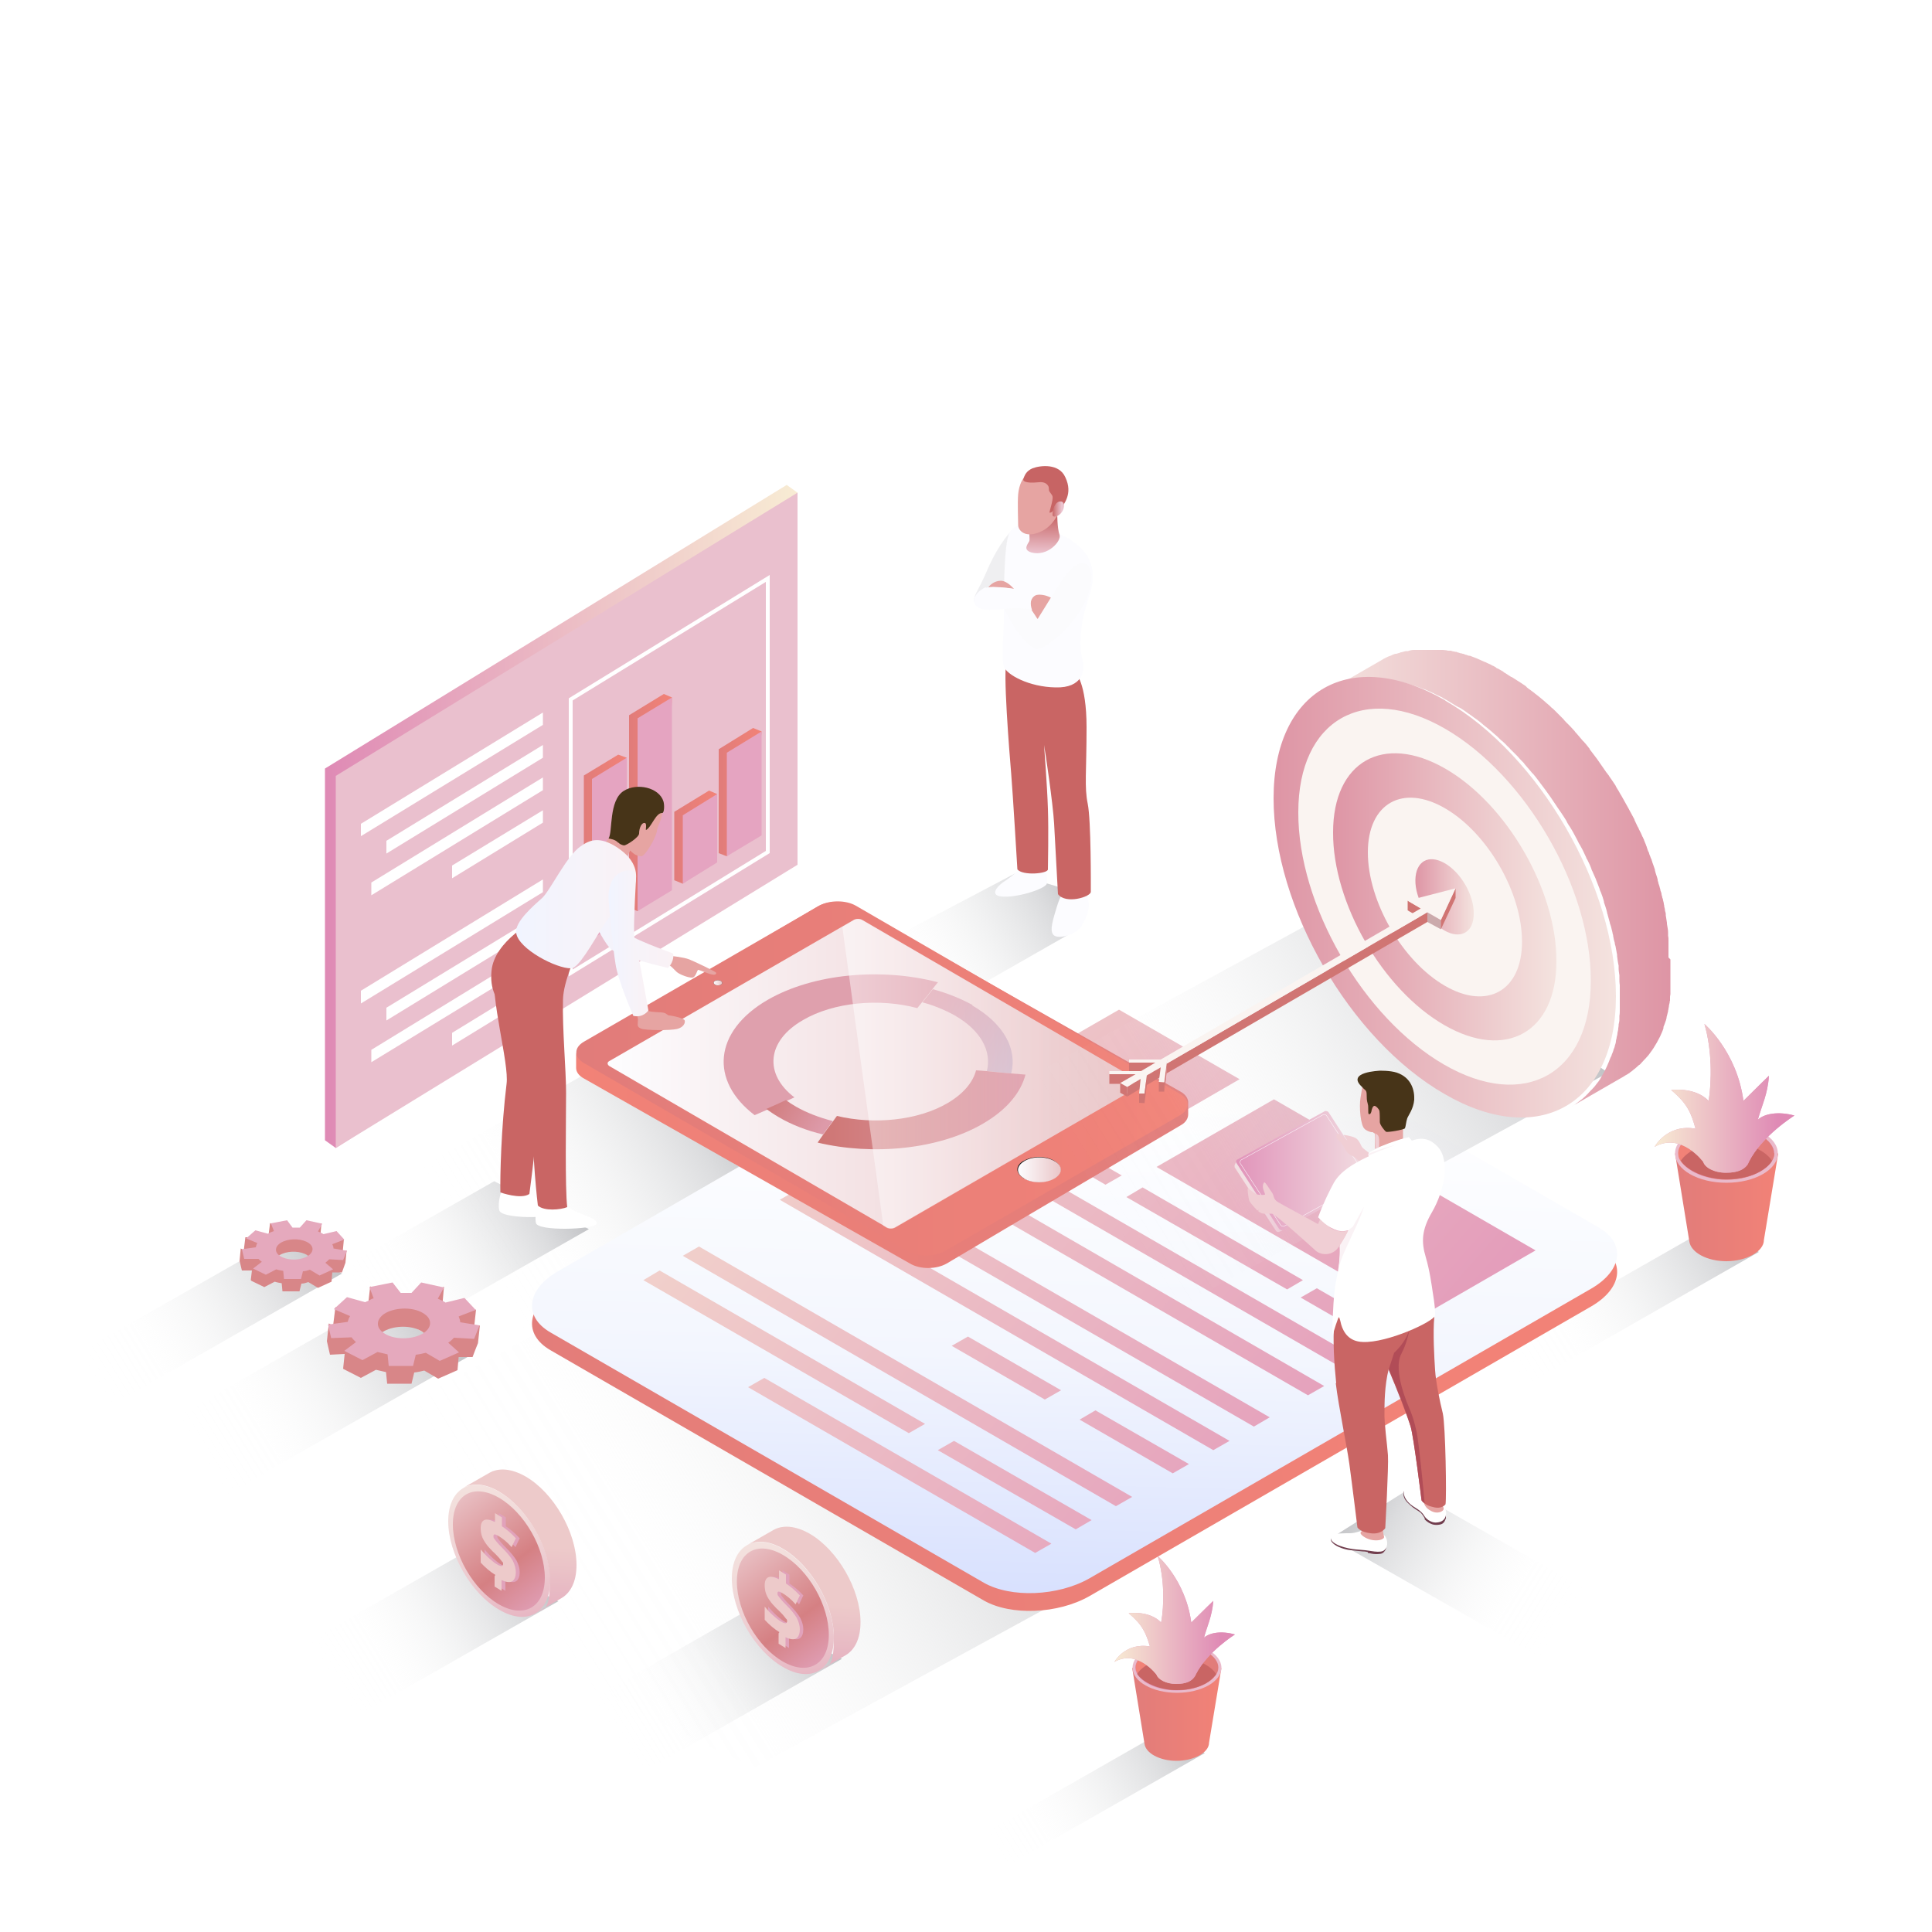<svg xmlns="http://www.w3.org/2000/svg" xmlns:xlink="http://www.w3.org/1999/xlink" viewBox="0 0 500 500"><defs><style>      .cls-1 {        fill: url(#Degradado_sin_nombre_17);      }      .cls-1, .cls-2, .cls-3, .cls-4, .cls-5, .cls-6, .cls-7, .cls-8, .cls-9, .cls-10, .cls-11, .cls-12, .cls-13, .cls-14, .cls-15, .cls-16, .cls-17, .cls-18, .cls-19, .cls-20, .cls-21, .cls-22, .cls-23, .cls-24, .cls-25, .cls-26, .cls-27, .cls-28, .cls-29, .cls-30, .cls-31, .cls-32, .cls-33, .cls-34, .cls-35, .cls-36, .cls-37, .cls-38, .cls-39, .cls-40, .cls-41, .cls-42, .cls-43, .cls-44, .cls-45, .cls-46, .cls-47, .cls-48, .cls-49, .cls-50, .cls-51, .cls-52, .cls-53, .cls-54, .cls-55, .cls-56, .cls-57, .cls-58, .cls-59, .cls-60, .cls-61, .cls-62, .cls-63, .cls-64, .cls-65, .cls-66, .cls-67, .cls-68, .cls-69, .cls-70, .cls-71, .cls-72, .cls-73, .cls-74, .cls-75, .cls-76, .cls-77, .cls-78, .cls-79, .cls-80, .cls-81, .cls-82, .cls-83, .cls-84, .cls-85, .cls-86, .cls-87, .cls-88, .cls-89, .cls-90, .cls-91, .cls-92, .cls-93, .cls-94, .cls-95, .cls-96, .cls-97, .cls-98, .cls-99, .cls-100 {        stroke-width: 0px;      }      .cls-2 {        fill: url(#linear-gradient-38);      }      .cls-3 {        fill: url(#linear-gradient-12);      }      .cls-4 {        fill: url(#linear-gradient-17);      }      .cls-5 {        fill: url(#linear-gradient-19);      }      .cls-6 {        fill: url(#linear-gradient-33);      }      .cls-7 {        fill: url(#linear-gradient);      }      .cls-8 {        fill: url(#Degradado_sin_nombre_10-3);      }      .cls-9 {        fill: url(#Degradado_sin_nombre_17-3);      }      .cls-10 {        fill: #faf4f1;      }      .cls-11 {        fill: url(#Degradado_sin_nombre_7-2);      }      .cls-12 {        fill: url(#linear-gradient-21);      }      .cls-13 {        fill: url(#Degradado_sin_nombre_19);      }      .cls-14 {        fill: url(#linear-gradient-43);      }      .cls-14, .cls-15, .cls-16, .cls-101, .cls-20, .cls-25, .cls-32, .cls-45, .cls-59, .cls-88, .cls-91, .cls-94, .cls-95 {        mix-blend-mode: multiply;      }      .cls-15 {        fill: url(#linear-gradient-36);      }      .cls-16 {        fill: url(#linear-gradient-46);      }      .cls-17 {        fill: #713e4e;      }      .cls-18 {        fill: #e4c0c2;      }      .cls-101 {        opacity: .2;      }      .cls-19 {        fill: #191919;      }      .cls-102 {        isolation: isolate;      }      .cls-20 {        fill: url(#linear-gradient-52);      }      .cls-21 {        fill: url(#Degradado_sin_nombre_5-2);      }      .cls-22 {        fill: #e5a4c1;      }      .cls-23 {        fill: url(#linear-gradient-15);      }      .cls-24 {        fill: #f0ced4;      }      .cls-25 {        fill: url(#linear-gradient-44);      }      .cls-26 {        fill: url(#linear-gradient-11);      }      .cls-27 {        fill: #e6a4a2;      }      .cls-28 {        fill: #131313;      }      .cls-29 {        fill: #fbfbfd;      }      .cls-30 {        fill: url(#Degradado_sin_nombre_153);        opacity: .7;      }      .cls-31 {        fill: url(#linear-gradient-5);      }      .cls-32 {        fill: url(#linear-gradient-45);      }      .cls-33 {        fill: url(#Degradado_sin_nombre_10-2);      }      .cls-34 {        fill: #fcfcff;      }      .cls-35 {        fill: url(#linear-gradient-31);      }      .cls-36 {        fill: url(#linear-gradient-34);      }      .cls-37 {        fill: url(#Degradado_sin_nombre_17-2);      }      .cls-38 {        fill: url(#linear-gradient-9);      }      .cls-38, .cls-43 {        opacity: .3;      }      .cls-39 {        fill: url(#linear-gradient-41);      }      .cls-40 {        fill: #efeff1;      }      .cls-41 {        fill: url(#linear-gradient-23);      }      .cls-42 {        fill: url(#linear-gradient-25);      }      .cls-103 {        stroke: #fff;      }      .cls-103, .cls-104 {        fill: none;        stroke-miterlimit: 10;      }      .cls-43 {        fill: url(#linear-gradient-48);      }      .cls-44 {        fill: url(#linear-gradient-16);      }      .cls-45 {        fill: url(#linear-gradient-30);      }      .cls-46 {        fill: url(#linear-gradient-22);      }      .cls-47 {        fill: url(#linear-gradient-54);      }      .cls-48 {        fill: #d88688;      }      .cls-49 {        fill: url(#linear-gradient-35);      }      .cls-50 {        fill: url(#linear-gradient-50);      }      .cls-51 {        fill: url(#linear-gradient-32);      }      .cls-52 {        fill: #eabacb;      }      .cls-53 {        fill: url(#linear-gradient-20);      }      .cls-54 {        fill: url(#Degradado_sin_nombre_16);      }      .cls-55 {        fill: url(#Degradado_sin_nombre_7);      }      .cls-56 {        fill: url(#linear-gradient-14);      }      .cls-57 {        fill: url(#linear-gradient-2);      }      .cls-58 {        fill: url(#Degradado_sin_nombre_9);      }      .cls-59 {        fill: url(#linear-gradient-40);      }      .cls-60 {        fill: url(#Degradado_sin_nombre_18);      }      .cls-61 {        fill: url(#Degradado_sin_nombre_11);      }      .cls-62 {        fill: url(#linear-gradient-39);      }      .cls-63 {        fill: #e5a9bd;      }      .cls-64 {        fill: #c96564;      }      .cls-65 {        fill: url(#linear-gradient-3);      }      .cls-66 {        fill: url(#linear-gradient-27);      }      .cls-67 {        fill: #473418;      }      .cls-68 {        fill: #d07573;      }      .cls-69 {        fill: #4c4242;      }      .cls-70 {        fill: url(#linear-gradient-53);      }      .cls-71 {        fill: url(#linear-gradient-49);      }      .cls-72 {        fill: url(#linear-gradient-8);      }      .cls-73 {        fill: url(#linear-gradient-47);      }      .cls-74 {        fill: url(#linear-gradient-24);      }      .cls-75 {        fill: url(#linear-gradient-26);      }      .cls-76 {        fill: #edcaca;      }      .cls-77 {        fill: url(#linear-gradient-18);      }      .cls-78 {        fill: #e1a2bb;      }      .cls-79 {        fill: #eac0ce;      }      .cls-80 {        fill: url(#linear-gradient-51);      }      .cls-105 {        filter: url(#luminosity-noclip);      }      .cls-81 {        fill: #fff;      }      .cls-82 {        fill: #b14c57;      }      .cls-106 {        mask: url(#mask);      }      .cls-83 {        fill: url(#linear-gradient-29);      }      .cls-84 {        fill: url(#Degradado_sin_nombre_10);      }      .cls-85 {        fill: #ebc9ca;      }      .cls-86 {        fill: url(#linear-gradient-28);      }      .cls-87 {        fill: url(#linear-gradient-10);      }      .cls-88 {        fill: url(#linear-gradient-7);      }      .cls-89 {        fill: url(#Degradado_sin_nombre_9-2);      }      .cls-90 {        fill: #cbaaac;      }      .cls-91 {        fill: url(#linear-gradient-42);      }      .cls-92 {        fill: url(#Degradado_sin_nombre_5);      }      .cls-93 {        fill: url(#linear-gradient-4);      }      .cls-94 {        fill: url(#linear-gradient-6);      }      .cls-95 {        fill: url(#linear-gradient-13);      }      .cls-96 {        fill: url(#linear-gradient-37);      }      .cls-104 {        stroke: #fefbff;        stroke-width: .1px;      }      .cls-97 {        fill: #faf2f5;      }      .cls-98 {        fill: #bc9fa0;      }      .cls-99 {        fill: url(#Degradado_sin_nombre_18-2);      }      .cls-100 {        fill: #e194ba;      }    </style><linearGradient id="linear-gradient" x1="607.8" y1="211.3" x2="730.1" y2="211.3" gradientTransform="translate(-523.7)" gradientUnits="userSpaceOnUse"><stop offset="0" stop-color="#df8ab5"></stop><stop offset=".2" stop-color="#e49ebb"></stop><stop offset="1" stop-color="#f8ecd4"></stop></linearGradient><linearGradient id="linear-gradient-2" x1="709.7" y1="205" x2="720.8" y2="205" gradientTransform="translate(-523.7)" gradientUnits="userSpaceOnUse"><stop offset="0" stop-color="#e17c7a"></stop><stop offset="1" stop-color="#f28277"></stop></linearGradient><linearGradient id="linear-gradient-3" x1="686.5" y1="207.7" x2="697.6" y2="207.7" xlink:href="#linear-gradient-2"></linearGradient><linearGradient id="linear-gradient-4" x1="674.8" y1="219.1" x2="685.9" y2="219.1" xlink:href="#linear-gradient-2"></linearGradient><linearGradient id="linear-gradient-5" x1="698.2" y1="216.6" x2="709.3" y2="216.6" xlink:href="#linear-gradient-2"></linearGradient><linearGradient id="linear-gradient-6" x1="-759.9" y1="283.9" x2="-681.9" y2="332.1" gradientTransform="translate(-565.3) rotate(-180) scale(1 -1)" gradientUnits="userSpaceOnUse"><stop offset="0" stop-color="#babbbe"></stop><stop offset=".2" stop-color="rgba(200, 201, 204, .8)" stop-opacity=".8"></stop><stop offset=".5" stop-color="rgba(223, 224, 225, .5)" stop-opacity=".5"></stop><stop offset=".7" stop-color="rgba(240, 240, 241, .2)" stop-opacity=".2"></stop><stop offset=".9" stop-color="rgba(251, 251, 251, 0)" stop-opacity="0"></stop><stop offset="1" stop-color="#fff" stop-opacity="0"></stop></linearGradient><linearGradient id="linear-gradient-7" x1="-508.1" y1="315.7" x2="-438.8" y2="358.5" gradientTransform="translate(-53.8) rotate(-180) scale(1 -1)" xlink:href="#linear-gradient-6"></linearGradient><linearGradient id="linear-gradient-8" x1="433.5" y1="312.4" x2="460.2" y2="312.4" gradientTransform="matrix(1,0,0,1,0,0)" xlink:href="#linear-gradient-2"></linearGradient><linearGradient id="linear-gradient-9" x1="433.5" y1="299" x2="434.5" y2="299" gradientUnits="userSpaceOnUse"><stop offset="0" stop-color="#df96bc"></stop><stop offset="1" stop-color="#e194ba"></stop></linearGradient><linearGradient id="linear-gradient-10" x1="458.3" y1="298.5" x2="435.1" y2="298.5" xlink:href="#linear-gradient-9"></linearGradient><linearGradient id="linear-gradient-11" x1="458.3" y1="298.5" x2="435.1" y2="298.5" gradientTransform="matrix(1,0,0,1,0,0)" xlink:href="#linear-gradient-2"></linearGradient><linearGradient id="linear-gradient-12" x1="427.9" y1="284.3" x2="460.1" y2="284.3" gradientUnits="userSpaceOnUse"><stop offset="0" stop-color="#f8ecd4"></stop><stop offset=".8" stop-color="#e49ebb"></stop><stop offset="1" stop-color="#df8ab5"></stop></linearGradient><linearGradient id="linear-gradient-13" x1="-328.2" y1="336" x2="-176.1" y2="429.9" gradientTransform="translate(-53.8) rotate(-180) scale(1 -1)" xlink:href="#linear-gradient-6"></linearGradient><linearGradient id="linear-gradient-14" x1="179.4" y1="355.7" x2="-79" y2="326" gradientTransform="translate(285) rotate(-180) scale(1 -1)" xlink:href="#linear-gradient-2"></linearGradient><linearGradient id="Degradado_sin_nombre_19" data-name="Degradado sin nombre 19" x1="5.6" y1="284.5" x2="14.3" y2="617" gradientTransform="translate(285) rotate(-180) scale(1 -1)" gradientUnits="userSpaceOnUse"><stop offset="0" stop-color="#fff"></stop><stop offset=".2" stop-color="#f3f6fe"></stop><stop offset=".4" stop-color="#d6dffe"></stop><stop offset=".8" stop-color="#a6b9fd"></stop><stop offset="1" stop-color="#87a1fd"></stop></linearGradient><linearGradient id="linear-gradient-15" x1="113.6" y1="184.8" x2="-127.4" y2="395.7" gradientTransform="translate(285) rotate(-180) scale(1 -1)" xlink:href="#linear-gradient-12"></linearGradient><linearGradient id="linear-gradient-16" x1="118.9" y1="190.8" x2="-122.2" y2="401.7" gradientTransform="translate(285) rotate(-180) scale(1 -1)" xlink:href="#linear-gradient-12"></linearGradient><linearGradient id="linear-gradient-17" x1="125.6" y1="198.4" x2="-115.5" y2="409.4" gradientTransform="translate(285) rotate(-180) scale(1 -1)" xlink:href="#linear-gradient-12"></linearGradient><linearGradient id="linear-gradient-18" x1="127.7" y1="200.9" x2="-113.3" y2="411.8" gradientTransform="translate(285) rotate(-180) scale(1 -1)" xlink:href="#linear-gradient-12"></linearGradient><linearGradient id="linear-gradient-19" x1="135.3" y1="209.5" x2="-105.8" y2="420.4" gradientTransform="translate(285) rotate(-180) scale(1 -1)" xlink:href="#linear-gradient-12"></linearGradient><linearGradient id="linear-gradient-20" x1="145.4" y1="221.1" x2="-95.6" y2="432" gradientTransform="translate(285) rotate(-180) scale(1 -1)" xlink:href="#linear-gradient-12"></linearGradient><linearGradient id="linear-gradient-21" x1="152.9" y1="229.7" x2="-88.1" y2="440.6" gradientTransform="translate(285) rotate(-180) scale(1 -1)" xlink:href="#linear-gradient-12"></linearGradient><linearGradient id="linear-gradient-22" x1="154" y1="230.9" x2="-87" y2="441.8" gradientTransform="translate(285) rotate(-180) scale(1 -1)" xlink:href="#linear-gradient-12"></linearGradient><linearGradient id="linear-gradient-23" x1="158.9" y1="236.5" x2="-82.2" y2="447.4" gradientTransform="translate(285) rotate(-180) scale(1 -1)" xlink:href="#linear-gradient-12"></linearGradient><linearGradient id="linear-gradient-24" x1="171" y1="250.4" x2="-70" y2="461.3" gradientTransform="translate(285) rotate(-180) scale(1 -1)" xlink:href="#linear-gradient-12"></linearGradient><linearGradient id="linear-gradient-25" x1="172.9" y1="252.6" x2="-68.1" y2="463.5" gradientTransform="translate(285) rotate(-180) scale(1 -1)" xlink:href="#linear-gradient-12"></linearGradient><linearGradient id="linear-gradient-26" x1="181.7" y1="262.6" x2="-59.3" y2="473.5" gradientTransform="translate(285) rotate(-180) scale(1 -1)" xlink:href="#linear-gradient-12"></linearGradient><linearGradient id="linear-gradient-27" x1="183.3" y1="264.4" x2="-57.7" y2="475.3" gradientTransform="translate(285) rotate(-180) scale(1 -1)" xlink:href="#linear-gradient-12"></linearGradient><linearGradient id="linear-gradient-28" x1="100.3" y1="169.5" x2="-140.8" y2="380.5" gradientTransform="translate(285) rotate(-180) scale(1 -1)" xlink:href="#linear-gradient-12"></linearGradient><linearGradient id="linear-gradient-29" x1="108.9" y1="179.4" x2="-132.1" y2="390.3" gradientTransform="translate(285) rotate(-180) scale(1 -1)" xlink:href="#linear-gradient-12"></linearGradient><linearGradient id="linear-gradient-30" x1="-845.8" y1="224.5" x2="-785.9" y2="261.5" xlink:href="#linear-gradient-6"></linearGradient><linearGradient id="Degradado_sin_nombre_18" data-name="Degradado sin nombre 18" x1="269.8" y1="145.5" x2="270" y2="133.5" gradientUnits="userSpaceOnUse"><stop offset=".2" stop-color="#ebc3ce"></stop><stop offset="1" stop-color="#c76464"></stop></linearGradient><linearGradient id="linear-gradient-31" x1="275.1" y1="133.2" x2="268.4" y2="120.2" gradientUnits="userSpaceOnUse"><stop offset="0" stop-color="#c76464"></stop><stop offset="1" stop-color="#c76464"></stop></linearGradient><linearGradient id="Degradado_sin_nombre_18-2" data-name="Degradado sin nombre 18" x1="412.2" y1="131.7" x2="415.2" y2="131.7" gradientTransform="translate(687.5) rotate(-180) scale(1 -1)" xlink:href="#Degradado_sin_nombre_18"></linearGradient><filter id="luminosity-noclip" x="147" y="233.7" width="162.5" height="99.4" color-interpolation-filters="sRGB" filterUnits="userSpaceOnUse"></filter><mask id="mask" x="147" y="233.7" width="162.5" height="99.4" maskUnits="userSpaceOnUse"><g class="cls-105"><image width="677" height="414" transform="translate(147 233.7) scale(.2)"></image></g></mask><linearGradient id="linear-gradient-32" x1="149.1" y1="280.7" x2="307.4" y2="280.7" gradientUnits="userSpaceOnUse"><stop offset="0" stop-color="#f28277"></stop><stop offset="1" stop-color="#e17c7a"></stop></linearGradient><linearGradient id="linear-gradient-33" x1="149.2" y1="279" x2="307.4" y2="279" gradientTransform="matrix(1,0,0,1,0,0)" xlink:href="#linear-gradient-2"></linearGradient><linearGradient id="Degradado_sin_nombre_17" data-name="Degradado sin nombre 17" x1="157.3" y1="277.9" x2="295.4" y2="277.9" gradientUnits="userSpaceOnUse"><stop offset="0" stop-color="#fdfdff"></stop><stop offset="1" stop-color="#eac6c8"></stop></linearGradient><linearGradient id="Degradado_sin_nombre_17-2" data-name="Degradado sin nombre 17" x1="184.6" y1="254.3" x2="186.9" y2="254.3" xlink:href="#Degradado_sin_nombre_17"></linearGradient><linearGradient id="Degradado_sin_nombre_17-3" data-name="Degradado sin nombre 17" x1="263.4" y1="302.7" x2="274.5" y2="302.7" xlink:href="#Degradado_sin_nombre_17"></linearGradient><linearGradient id="linear-gradient-34" x1="237.7" y1="259.8" x2="263.2" y2="274.2" gradientUnits="userSpaceOnUse"><stop offset="0" stop-color="#dfa0ad"></stop><stop offset="1" stop-color="#d6bdcd"></stop></linearGradient><linearGradient id="Degradado_sin_nombre_16" data-name="Degradado sin nombre 16" x1="223.4" y1="257.2" x2="166.8" y2="294.6" gradientUnits="userSpaceOnUse"><stop offset="0" stop-color="#dfa0ad"></stop><stop offset="1" stop-color="#dfa0ad"></stop></linearGradient><linearGradient id="Degradado_sin_nombre_11" data-name="Degradado sin nombre 11" x1="196.3" y1="282.3" x2="212.6" y2="292.3" gradientUnits="userSpaceOnUse"><stop offset="0" stop-color="#ce7573"></stop><stop offset="1" stop-color="#dd9aa9"></stop></linearGradient><linearGradient id="linear-gradient-35" x1="211.6" y1="287.2" x2="265.4" y2="287.2" gradientUnits="userSpaceOnUse"><stop offset="0" stop-color="#ce7573"></stop><stop offset="1" stop-color="#dfa0ad"></stop></linearGradient><linearGradient id="Degradado_sin_nombre_153" data-name="Degradado sin nombre 153" x1="195.5" y1="277.9" x2="273" y2="277.9" gradientUnits="userSpaceOnUse"><stop offset="0" stop-color="#fff"></stop><stop offset="1" stop-color="#fff" stop-opacity="0"></stop></linearGradient><linearGradient id="linear-gradient-36" x1="-713.6" y1="305.5" x2="-653.7" y2="342.5" xlink:href="#linear-gradient-6"></linearGradient><linearGradient id="linear-gradient-37" x1="148.7" y1="236.1" x2="174.3" y2="236.1" gradientUnits="userSpaceOnUse"><stop offset="0" stop-color="#f1f4ff"></stop><stop offset="1" stop-color="#faf2f5"></stop></linearGradient><linearGradient id="linear-gradient-38" x1="133.5" y1="234.1" x2="164.6" y2="234.1" xlink:href="#linear-gradient-37"></linearGradient><linearGradient id="linear-gradient-39" x1="157.4" y1="244.2" x2="167.8" y2="244.2" xlink:href="#linear-gradient-37"></linearGradient><linearGradient id="linear-gradient-40" x1="-454.6" y1="239.9" x2="-325.1" y2="319.9" gradientTransform="translate(-53.8) rotate(-180) scale(1 -1)" xlink:href="#linear-gradient-6"></linearGradient><linearGradient id="linear-gradient-41" x1="342.5" y1="226.7" x2="431.9" y2="226.7" gradientUnits="userSpaceOnUse"><stop offset="0" stop-color="#f4e3df"></stop><stop offset="1" stop-color="#de95a5"></stop></linearGradient><linearGradient id="Degradado_sin_nombre_10" data-name="Degradado sin nombre 10" x1="329.6" y1="232.2" x2="418.2" y2="232.2" gradientUnits="userSpaceOnUse"><stop offset="0" stop-color="#de95a5"></stop><stop offset="1" stop-color="#f4e3df"></stop></linearGradient><linearGradient id="Degradado_sin_nombre_10-2" data-name="Degradado sin nombre 10" x1="345" y1="232.1" x2="402.8" y2="232.1" xlink:href="#Degradado_sin_nombre_10"></linearGradient><linearGradient id="Degradado_sin_nombre_10-3" data-name="Degradado sin nombre 10" x1="366.4" y1="232.1" x2="381.5" y2="232.1" xlink:href="#Degradado_sin_nombre_10"></linearGradient><linearGradient id="linear-gradient-42" x1="-682.3" y1="337.7" x2="-610.7" y2="381.9" xlink:href="#linear-gradient-6"></linearGradient><linearGradient id="linear-gradient-43" x1="-651.9" y1="319.6" x2="-583.3" y2="361.9" xlink:href="#linear-gradient-6"></linearGradient><linearGradient id="linear-gradient-44" x1="-705.7" y1="401.8" x2="-645.6" y2="438.9" xlink:href="#linear-gradient-6"></linearGradient><linearGradient id="Degradado_sin_nombre_9" data-name="Degradado sin nombre 9" x1="125.3" y1="381.2" x2="132.9" y2="421.2" gradientUnits="userSpaceOnUse"><stop offset="0" stop-color="#f4e3df"></stop><stop offset=".3" stop-color="#f1dbda"></stop><stop offset=".7" stop-color="#ecc8ce"></stop><stop offset="1" stop-color="#e6b3c1"></stop></linearGradient><linearGradient id="Degradado_sin_nombre_7" data-name="Degradado sin nombre 7" x1="118.5" y1="387.1" x2="140.8" y2="417.1" gradientUnits="userSpaceOnUse"><stop offset="0" stop-color="#e9c0c4"></stop><stop offset=".6" stop-color="#d58083"></stop><stop offset="1" stop-color="#e1a2bb"></stop></linearGradient><linearGradient id="Degradado_sin_nombre_5" data-name="Degradado sin nombre 5" x1="134.3" y1="400.1" x2="133.7" y2="414.8" gradientUnits="userSpaceOnUse"><stop offset="0" stop-color="#edcaca"></stop><stop offset=".4" stop-color="#eac2c7"></stop><stop offset="1" stop-color="#e6b3c1"></stop></linearGradient><linearGradient id="linear-gradient-45" x1="-779.1" y1="416.6" x2="-719" y2="453.8" xlink:href="#linear-gradient-6"></linearGradient><linearGradient id="Degradado_sin_nombre_9-2" data-name="Degradado sin nombre 9" x1="198.8" y1="396.1" x2="206.4" y2="436" xlink:href="#Degradado_sin_nombre_9"></linearGradient><linearGradient id="Degradado_sin_nombre_7-2" data-name="Degradado sin nombre 7" x1="192" y1="401.9" x2="214.3" y2="431.9" xlink:href="#Degradado_sin_nombre_7"></linearGradient><linearGradient id="Degradado_sin_nombre_5-2" data-name="Degradado sin nombre 5" x1="207.8" y1="414.9" x2="207.2" y2="429.6" xlink:href="#Degradado_sin_nombre_5"></linearGradient><linearGradient id="linear-gradient-46" x1="-364.8" y1="446.5" x2="-305" y2="483.5" gradientTransform="translate(-53.8) rotate(-180) scale(1 -1)" xlink:href="#linear-gradient-6"></linearGradient><linearGradient id="linear-gradient-47" x1="293" y1="443.7" x2="316.1" y2="443.7" gradientTransform="matrix(1,0,0,1,0,0)" xlink:href="#linear-gradient-2"></linearGradient><linearGradient id="linear-gradient-48" x1="293" y1="432.1" x2="293.9" y2="432.1" xlink:href="#linear-gradient-9"></linearGradient><linearGradient id="linear-gradient-49" x1="314.4" y1="431.6" x2="294.4" y2="431.6" xlink:href="#linear-gradient-9"></linearGradient><linearGradient id="linear-gradient-50" x1="314.4" y1="431.6" x2="294.4" y2="431.6" gradientTransform="matrix(1,0,0,1,0,0)" xlink:href="#linear-gradient-2"></linearGradient><linearGradient id="linear-gradient-51" x1="288.2" y1="419.4" x2="316" y2="419.4" xlink:href="#linear-gradient-12"></linearGradient><linearGradient id="linear-gradient-52" x1="161.1" y1="386.2" x2="223.4" y2="424.6" gradientTransform="translate(186.9)" xlink:href="#linear-gradient-6"></linearGradient><linearGradient id="linear-gradient-53" x1="-189.7" y1="304.7" x2="-215.9" y2="302.8" gradientTransform="translate(133.1) rotate(-180) scale(1 -1)" gradientUnits="userSpaceOnUse"><stop offset="0" stop-color="#f2e0e3"></stop><stop offset="1" stop-color="#e194ba"></stop></linearGradient><linearGradient id="linear-gradient-54" x1="-222" y1="303" x2="-186.8" y2="303" xlink:href="#linear-gradient-53"></linearGradient></defs><g class="cls-102"><g id="OBJECTS"><g><g><g><polygon class="cls-7" points="84.1 295.1 86.9 297.1 203.6 221.8 206.4 127.5 203.6 125.5 84.1 198.9 84.1 295.1"></polygon><polygon class="cls-79" points="86.9 297.1 206.4 223.8 206.4 127.5 86.9 200.8 86.9 297.1"></polygon></g><g><polygon class="cls-57" points="186 193.9 186 220.8 188.1 221.6 194.9 215.3 197.1 189.3 194.9 188.4 186 193.9"></polygon><polygon class="cls-65" points="162.8 185.1 162.8 234.9 165 235.8 171.8 229.5 173.9 180.5 171.8 179.6 162.8 185.1"></polygon><polygon class="cls-93" points="151.1 200.7 151.1 242.1 153.2 243 160 236.7 162.2 196.1 160 195.3 151.1 200.7"></polygon><polygon class="cls-31" points="174.5 210.1 174.5 227.8 176.7 228.7 185.6 222 185.6 205.5 183.5 204.6 174.5 210.1"></polygon><polygon class="cls-22" points="188.1 194.8 188.1 221.6 197.1 216.2 197.1 189.3 188.1 194.8"></polygon><polygon class="cls-22" points="165 185.9 165 235.8 173.9 230.4 173.9 180.5 165 185.9"></polygon><polygon class="cls-22" points="153.2 201.6 153.2 243 162.2 237.6 162.2 196.1 153.2 201.6"></polygon><polygon class="cls-22" points="176.7 211 176.7 228.7 185.6 223.2 185.6 205.5 176.7 211"></polygon><polygon class="cls-103" points="147.7 251.8 198.7 220.5 198.7 149.7 147.7 181 147.7 251.8"></polygon><g><polygon class="cls-81" points="93.4 213.2 93.4 216.4 140.5 187.6 140.5 184.4 93.4 213.2"></polygon><polygon class="cls-81" points="100 217.6 100 220.9 140.5 196.1 140.5 192.8 100 217.6"></polygon><polygon class="cls-81" points="96.1 228.4 96.1 231.7 140.5 204.5 140.5 201.2 96.1 228.4"></polygon><polygon class="cls-81" points="117 224 117 227.3 140.5 212.9 140.5 209.7 117 224"></polygon></g><g><polygon class="cls-81" points="93.4 256.4 93.4 259.7 140.5 230.9 140.5 227.6 93.4 256.4"></polygon><polygon class="cls-81" points="100 260.8 100 264.1 140.5 239.3 140.5 236.1 100 260.8"></polygon><polygon class="cls-81" points="96.1 271.7 96.1 274.9 140.5 247.8 140.5 244.5 96.1 271.7"></polygon><polygon class="cls-81" points="117 267.3 117 270.6 140.5 256.2 140.5 252.9 117 267.3"></polygon></g></g></g><polygon class="cls-94" points="85.9 315.3 140.5 349.8 207.1 311.9 152.4 277.4 85.9 315.3"></polygon><g><polygon class="cls-88" points="367.9 360.2 379.7 367.1 455.2 324 443.4 317.1 367.9 360.2"></polygon><g><path class="cls-72" d="M433.5,298.5l3.7,22.8h0c.4,2.8,4.5,5.1,9.6,5.1s9.7-2.5,9.7-5.5l3.7-22.4h-26.7Z"></path><path class="cls-38" d="M434.3,298.5c0,.3,0,.6.2,1l-1-1h.9Z"></path><g><ellipse class="cls-52" cx="446.8" cy="298.5" rx="13.3" ry="7.6"></ellipse><path class="cls-100" d="M446.8,304.3c-6.8,0-11.6-3.1-11.6-5.8s4.8-5.8,11.6-5.8,11.6,3.1,11.6,5.8-4.8,5.8-11.6,5.8Z"></path><path class="cls-87" d="M446.8,305.3c-7.3,0-12.4-3.6-12.4-6.8s5.1-6.8,12.4-6.8,12.4,3.6,12.4,6.8-5.1,6.8-12.4,6.8Z"></path><path class="cls-26" d="M459.2,298.5c0,.9-.4,1.8-1.1,2.6-1.9,2.3-6,4.2-11.4,4.2s-11.4-2.9-12.3-5.9c0-.3-.1-.6-.1-1,0-3.2,5.1-6.8,12.4-6.8s12.4,3.6,12.4,6.8Z"></path><path class="cls-64" d="M458.6,300.4c-.1.2-.3.4-.4.6-1.9,2.3-6,4.2-11.4,4.2s-10.2-2.3-11.8-4.8c1.6-2.5,6-4.8,11.8-4.8s10.2,2.3,11.8,4.8Z"></path><path class="cls-22" d="M454.9,289.9c1-3.7,2.6-6.7,2.9-11.5,0,0-3,2.9-6.6,6.5-1.7-12.8-10.1-19.9-10.1-19.9,2,6.8,1.9,14.8,1.1,19.9-3.6-3.7-9.7-2.8-9.7-2.8,4.2,3.5,5.2,6,6.3,10-7.4-1.3-10.6,4.7-10.6,4.7,6.9-3.9,12.6,3.9,12.6,3.9.4,1.4,2.7,2.8,5.9,2.8s4.6-.9,5.5-2c.2-.3.4-.8.4-.8,3.3-6.7,11.8-12,11.8-12-4-1.1-7.8-.6-9.6,1.2Z"></path><path class="cls-3" d="M454.9,289.9c1-3.7,2.6-6.7,2.9-11.5,0,0-3,2.9-6.6,6.5-1.7-12.8-10.1-19.9-10.1-19.9,2,6.8,1.9,14.8,1.1,19.9-3.6-3.7-9.7-2.8-9.7-2.8,4.2,3.5,5.2,6,6.3,10-7.4-1.3-10.6,4.7-10.6,4.7,6.9-3.9,12.6,3.9,12.6,3.9.4,1.4,2.7,2.8,5.9,2.8s4.6-.9,5.5-2c.2-.3.4-.8.4-.8,3.3-6.7,11.8-12,11.8-12-4-1.1-7.8-.6-9.6,1.2Z"></path></g></g></g><polygon class="cls-95" points="57.7 389.4 195 457.6 303.6 398.3 166.3 330.1 57.7 389.4"></polygon><g><g><path class="cls-56" d="M142.4,349.4l112.2,64.8c7,4,19.2,3.5,27.3-1.1l129.9-75c8.1-4.7,9-11.7,2-15.8l-112.2-64.8c-7-4-19.2-3.5-27.3,1.1l-129.9,75c-8.1,4.7-9,11.7-2,15.8Z"></path><path class="cls-13" d="M142.4,344.8l112.2,64.8c7,4,19.2,3.5,27.3-1.1l129.9-75c8.1-4.7,9-11.7,2-15.8l-112.2-64.8c-7-4-19.2-3.5-27.3,1.1l-129.9,75c-8.1,4.7-9,11.7-2,15.8Z"></path></g><g><g><polygon class="cls-23" points="336.6 335.8 359.5 349 363.7 346.6 340.8 333.4 336.6 335.8"></polygon><polygon class="cls-44" points="291.5 309.8 333.1 333.7 337.2 331.3 295.7 307.3 291.5 309.8"></polygon><polygon class="cls-4" points="247.6 284.4 286.1 306.6 290.3 304.2 251.7 282 247.6 284.4"></polygon><polygon class="cls-77" points="236.9 290.3 349 355 353.2 352.6 241.1 287.9 236.9 290.3"></polygon><polygon class="cls-5" points="226.4 296.4 338.5 361.1 342.7 358.7 230.6 293.9 226.4 296.4"></polygon><polygon class="cls-53" points="212.3 304.5 324.5 369.2 328.6 366.8 216.5 302.1 212.3 304.5"></polygon><polygon class="cls-12" points="201.8 310.5 314 375.3 318.2 372.9 206 308.1 201.8 310.5"></polygon><polygon class="cls-46" points="279.4 367.4 303.5 381.3 307.7 378.9 283.5 365 279.4 367.4"></polygon><polygon class="cls-41" points="246.3 348.3 270.4 362.2 274.6 359.8 250.5 345.9 246.3 348.3"></polygon><polygon class="cls-74" points="176.7 325 288.8 389.8 293 387.4 180.9 322.6 176.7 325"></polygon><polygon class="cls-42" points="242.7 375.3 278.4 395.8 282.5 393.4 246.9 372.9 242.7 375.3"></polygon><polygon class="cls-75" points="166.5 331.3 235.2 370.9 239.4 368.5 170.7 328.8 166.5 331.3"></polygon><polygon class="cls-66" points="193.6 359 267.9 401.9 272.1 399.5 197.8 356.6 193.6 359"></polygon></g><polygon class="cls-86" points="299.3 302 367.1 341.1 397.4 323.6 329.7 284.5 299.3 302"></polygon><polygon class="cls-83" points="290.4 296.9 259.2 278.8 289.6 261.3 320.8 279.3 290.4 296.9"></polygon></g></g><g><polygon class="cls-45" points="202.6 257.7 227.1 270.1 277 241.6 281.4 231.8 262.6 226.1 202.6 257.7"></polygon><g><g><path class="cls-34" d="M281.1,231.1s.7,2,.7,3.1c0,2.2-1.6,5.3-2.5,6.2-1.3,1.3-4.4,2.5-6.1,1.9-1.8-.6-.9-3.6,0-6.6.3-.9,1.2-4.5,2.2-4.5s5.5-.2,5.7,0Z"></path><path class="cls-34" d="M270.5,224.7s.8,2.7.4,4c-.4,1.4-8.1,3.8-11.9,3.3-2.8-.4-1-2.5.5-3.6.7-.5,3.3-2.1,5-4.3,1.3-1.6,5.9-.2,6.1.5Z"></path><path class="cls-64" d="M278.3,174s2.9,2.6,2.9,14.2-.6,15.4.3,19.8c.9,4.4.8,21.5.8,22.8s-6.5,3.3-8.5.6c0,0-.7-13.1-1-18.3-.3-5.2-2.3-18.7-2.6-20.3,0,0,.8,10.4,1,16.5.2,6,0,14.6,0,15.7,0,1.1-6.5,1.7-7.9,0,0,0-1.2-20-1.6-24.7-.4-4.7-2.3-28-1.1-29.1,1.2-1.2,13.2-1.7,17.7,2.9Z"></path></g><g><path class="cls-40" d="M262,137.1s-3.3,3.1-6.4,10.2c-2.6,6.1-3.5,6.4-3.5,8.1s6.3,2.3,8.1-.7c1.8-3,4.4-19.2,1.7-17.5Z"></path><path class="cls-34" d="M271.2,137c2.3.8,5.8,2.1,8.7,5,3,3,3.8,7.2,1.8,12.9-2,5.7-2.6,12.4-1.6,15.5,1,3.1,0,7.7-6.9,7.5-6.9-.1-12.7-3.3-13.4-5.4-.7-2.2,0-8.9,0-12.8s-.1-18.8,1.4-21.7c1.5-2.9,5.2-2.7,9.9-1.1Z"></path><path class="cls-27" d="M255.8,152c.3-.5,1.5-1.7,3.2-1.7s3.4,2.1,3.4,2.1c-2.4-.3-5.2-.6-6.6-.4Z"></path><path class="cls-27" d="M268.2,153.9c.2,0,.5,0,.7,0,2.7,0,4.4,1.7,4.4,1.7,0,0,2.6,1.9,3.1,2.4s.7,1.1.3,1.4c-.3.3-1.3,0-1.3,0,0,0,1.2,1,.6,1.6-.6.6-1.9-.1-1.9-.1,0,0,.6.7,0,1.1-.7.5-1.5-.4-1.5-.4,0,0,0,.7-.8.7s-2.9-1.8-2.9-1.8c0,0-1.3-.8-1.9-2.4-.1-.3-.3-.7-.3-1.1-.4-2.3,1.4-3.1,1.4-3.1Z"></path><path class="cls-29" d="M268.6,160.1s3.6-5.8,4.9-7.9c2.2-3.6,5.4-7.6,7.6-6.2,2.3,1.4,1.8,7.3-2.3,13.2-4.1,5.8-9.1,8.8-10.3,8.8-2.6,0-8-7.8-9.5-13.1-.2-.9,3.2-2.3,4.1-1.7,1,.6,3.8,4.4,5.4,7Z"></path><path class="cls-34" d="M255.2,152.1c.2,0,.3,0,.6-.1,1.5-.2,4.3,0,6.6.4.8.1,1.5.2,2.1.3,2.7.4,4.4,1.1,4.4,1.1,0,0,0,0,0,0-.2,0-3.1.4-1.8,4.1-.2-.2-2.5-.6-5-.5-2.4.1-7.3,1.1-9.1-.3-2.5-1.9.6-4.6,2.1-5.1Z"></path></g><g><path class="cls-60" d="M273.6,132.7s0,4.1.6,5.7c.6,1.6-3.1,5.7-7.2,4.6-2.5-.7-.9-2.3-.6-3,.1-.3,0-1,0-1.8-.2-1.3.3-2.6,1.2-3.6,2-2.1,5.4-5.1,6.1-2Z"></path><path class="cls-27" d="M267.7,121.7s4.8-1.3,6.9,2c2.1,3.3.6,6.9-.2,8.4-1.1,1.9-2.4,4.6-5.8,5.8-3.4,1.2-5-.6-5.1-1.9,0-1.3-.2-5.8,0-8.1.2-2.2,1.1-5.1,4-6.2Z"></path><path class="cls-35" d="M274.4,132c-.5,0-1.8-.1-2,.3-.1.3-.8.5-.8.3,0-.3,1-3.3.8-4.1-.1-.5-.7-1-.9-1.5-.1-.4,0-.9-.2-1.2-.5-.9-1.5-1.1-2.4-1-4,.4-4-.5-4.1-.6.3-1.2.8-2.3,2.4-3,2.1-.8,6.9-1.3,8.5,2.3,2.1,4.4-.5,7-1.3,8.5,0,0,0,0-.1,0Z"></path><path class="cls-99" d="M272.6,131.7s.6-2.2,2.1-1.9c1.4.3.5,3.6-1.7,3.9-.3,0-.6-.1-.6-.4,0-.3,0-.8.2-1.6Z"></path></g></g></g><g><g class="cls-101"><g class="cls-106"><path class="cls-28" d="M307.4,288.5h0s0,0,0,0h0c0,0,0,0,0,0,0-.2,0-.5-.1-.7h0c0-.1,0-.2-.2-.3,0,0,0,0,0,0,0-.1-.1-.2-.2-.3,0,0,0,0,0,0,0,0-.1-.2-.2-.3,0,0,0,0-.1-.1,0,0-.1-.1-.2-.2,0,0-.1-.1-.2-.2,0,0-.1,0-.2-.1-.1,0-.3-.2-.4-.3l-58.2-33.8-25.7-14.9c-2.6-1.5-6.8-1.5-9.5,0l-43.6,25.2-17.3,10c-.2,0-.3.2-.4.3,0,0-.1,0-.2.1,0,0-.1.1-.2.2,0,0-.1.1-.2.2,0,0,0,0-.1.1,0,0-.1.2-.2.2,0,0,0,0,0,0,0,0-.1.2-.2.3,0,0,0,0,0,0,0,.1-.1.2-.1.3,0,0,0,0,0,0,0,.1,0,.2-.1.3,0,0,0,0,0,0,0,.1,0,.2,0,.3h0s0,0,0,0h0c0,.1,0,.2,0,.3,0,.8,0,3,0,3.3,0,1,.6,2,1.9,2.7l83.9,48.7c2.6,1.5,6.9,1.5,9.5,0l17.3-10,43.6-25.2c1.3-.8,2-1.8,2-2.8,0-.3,0-2.7,0-3.3Z"></path></g></g><path class="cls-51" d="M149.1,273s0,0,0,0c0,0,0,0,0,0,0-.9.7-1.9,1.9-2.6l17.2-10.2,43.4-25.6c2.6-1.5,6.8-1.6,9.5,0l25.9,14.7,58.5,33.2c1.3.7,1.9,1.7,2,2.6,0,0,0,0,0,0,0,0,0,0,0,0,0,0,0,0,0,0,0,.6,0,3,0,3.3,0,1-.6,2.1-1.9,2.8l-43.4,25.6-17.2,10.2c-2.6,1.5-6.8,1.6-9.5,0l-84.4-47.9c-1.3-.7-2-1.7-2-2.7,0-.3,0-2.5,0-3.3,0,0,0-.1,0-.2Z"></path><path class="cls-6" d="M305.4,283.1l-58.2-33.8-25.7-14.9c-2.6-1.5-6.8-1.5-9.5,0l-43.6,25.2-17.3,10c-2.6,1.5-2.6,4,0,5.5l83.9,48.7c2.6,1.5,6.9,1.5,9.5,0l17.3-10,43.6-25.2c2.6-1.5,2.6-4,0-5.5Z"></path><path class="cls-19" d="M186.6,254.8c-.4.3-1.2.3-1.6,0-.4-.3-.4-.7,0-.9.4-.3,1.2-.3,1.6,0,.4.3.4.7,0,.9Z"></path><path class="cls-19" d="M265,300.4c2.2-1.3,5.7-1.3,7.8,0,2.2,1.3,2.2,3.3,0,4.5-2.2,1.3-5.7,1.3-7.9,0-2.2-1.3-2.1-3.3,0-4.5Z"></path><path class="cls-1" d="M157.7,274.6l63.2-36.5c.6-.4,1.7-.4,2.3,0l71.7,41.7c.6.4.6,1,0,1.3l-63.2,36.5c-.6.4-1.7.4-2.3,0l-71.7-41.7c-.6-.4-.6-1,0-1.3Z"></path><path class="cls-37" d="M186.6,254.8c-.4.3-1.2.3-1.6,0-.4-.3-.4-.7,0-.9.4-.3,1.2-.3,1.6,0,.4.3.4.7,0,.9Z"></path><path class="cls-9" d="M265,305c2.2,1.3,5.7,1.3,7.9,0,2.2-1.3,2.2-3.3,0-4.5-2.2-1.3-5.7-1.3-7.8,0-2.2,1.3-2.2,3.3,0,4.5Z"></path><g class="cls-102"><path class="cls-36" d="M251.6,260.2c8.3,4.8,11.7,11.4,10.1,17.6l-3.3-.3-3-.3c1.3-5.1-1.5-10.5-8.3-14.4-2.5-1.4-5.4-2.6-8.4-3.4l1.3-1.6,1.4-1.8c3.7,1,7.2,2.4,10.3,4.1Z"></path><path class="cls-54" d="M242.9,254l-1.6,2-1.4,1.8-1.3,1.6-1.2,1.5c-9.7-2.6-21.6-1.6-29.6,3.1-9.4,5.4-10.1,14-2.2,20l-2.2,1-2.4,1.1-2.7,1.2-3,1.3c-11.7-8.9-10.6-21.7,3.3-29.8,11.9-6.9,29.6-8.4,44.1-4.6Z"></path><path class="cls-61" d="M215.5,290.2l-1.2,1.6-1.3,1.8c-4.2-1-8.1-2.5-11.5-4.5-1.2-.7-2.2-1.4-3.2-2.1l2.7-1.2,2.4-1.1c.8.6,1.7,1.2,2.6,1.7,2.8,1.6,6,2.8,9.4,3.7Z"></path><path class="cls-49" d="M265.4,278.1c-1.2,4.6-4.8,9.1-11,12.7-11.5,6.7-28.5,8.3-42.8,4.9l1.4-2,1.3-1.8,1.2-1.6,1.1-1.5c9.5,2.3,20.9,1.2,28.6-3.3,4.1-2.4,6.6-5.4,7.4-8.5l2.7.2,3,.3,3.3.3,3.7.3Z"></path></g><path class="cls-30" d="M294.9,279.9l-71.7-41.7c-.6-.4-1.7-.4-2.3,0l-2.9,1.7,10.6,77.3.8.5c.6.4,1.7.4,2.3,0l63.2-36.5c.6-.4.6-1,0-1.3Z"></path></g><g><polygon class="cls-15" points="70.3 338.5 94.8 350.9 152.4 318.1 127.9 305.7 70.3 338.5"></polygon><g><g><path class="cls-81" d="M129.9,307.9s-1.2,3.1-.7,5.3c.4,2.3,14,2.2,14.7.7.9-2.1-4.9-3.1-7-5.2,0,0-4.9-1.1-7-.8Z"></path><path class="cls-64" d="M149.3,246.7s-7.3-8.7-10.6-8.7c0,0-9.5,5.4-10.7,12.8s3.8,24.4,3.1,29.7c-1.4,11.4-1.7,23.8-1.6,28.1,0,0,5.3,1.9,7.5.4,0,0,2.6-19.2,2.5-26.7,0-6.8.1-23.5,1.5-25.7,1.4-2.2,8.2-7.9,8.2-9.8Z"></path></g><g><g><path class="cls-81" d="M139.4,311.4s-1.2,2.9-.7,5.1c.4,2.2,14.9,1.7,15.6.3,1-1.7-5.7-2.6-7.7-4.8,0,0-5.2-.8-7.2-.6Z"></path><path class="cls-64" d="M149.3,246.7s-7.3-8.7-10.6-8.7c0,0-10.8,5.4-11.5,13.3-.9,9.4,6.8,10.7,7.7,16.9.3,2.8,3.1,9.7,2.9,18-.2,12.9,1.4,25.8,1.4,25.8,1.6,1.5,5.9,1.1,7.6.4-.6-4.6-.3-23.5-.3-29.6s-1-16.4-.8-24.1c.1-4.8,3.5-11.8,3.5-12Z"></path></g><g><g><path class="cls-27" d="M173.7,247.4s3.2.3,4.7.9c1.5.6,6.7,3.1,6.9,3.4.2.3-.2.7-1,.5-.8-.1-3.3-1.2-3.6-1.2-.3,0-.6,1.9-1.5,2-.9.1-3.1-.7-4-1.4-.8-.7-1.6-1.8-2.3-1.9-.7-.1-.1-2.4.8-2.2Z"></path><path class="cls-96" d="M153.6,222.3c2,2,6.6,15.9,7.4,18.1.9,2.2,12.9,6.1,13.2,6.4,0,0,.5,1.7-1.3,3.7,0,0-12-2.7-14.7-4.8s-9.8-18-9.5-20.8c.3-2.8,3.3-4.3,4.9-2.7Z"></path></g><g><path class="cls-27" d="M156.3,218.3s1.5-1.1,2-3c.5-1.9.3-8.2,3.3-10.1,3-2,8.5-1.1,9.5,2.5,1.1,3.6-.9,5.5-1.1,7.4-.3,1.9-3.1,6.5-4,6.5-.9,0-1.9-.4-2.9-1.5,0,0-1.1,2.2-1.3,2.9,0,0-4.2-3-5.6-4.7Z"></path><path class="cls-67" d="M160.1,218.1c.2.3.8.6,1.4.7.6,0,3.9-2.1,3.9-3.1,0-1.5.7-2.9,1.5-2.7.6.1.1,1.9.3,1.8,1.4-.7,2.5-4.5,4.2-4.4.5,0,.6-2,.3-3-1.1-3.6-6.9-4.9-10.3-2.7-3.9,2.5-2.8,10.6-3.9,12.3.4.1,1.7.2,2.5,1.1Z"></path></g><path class="cls-2" d="M140.3,232.4c-2.1,1.9-7.2,6.2-6.7,9.1.6,4.1,10.4,9.2,14.2,9.1,1.9,0,5.4-6.3,8.4-11.1,3-4.8,7.6-8.3,8.1-10.5.7-2.5.7-6.2-4.6-9.7-4.5-2.9-7-2-9.4-.3-3.7,2.5-7.9,11.5-10,13.4Z"></path><g><path class="cls-27" d="M164.7,262.1s.4,1.3.4,1.8c0,1.3-.4,1.8.8,2.3,1.2.5,7.6.5,9.3.1s2.2-1.6,2-2.2c-.2-.6-3-1.2-3.9-1.3-.8,0-.6-.7-2.2-.8-1.9-.1-3.2-.1-4.2-.8,0,0-1.6.3-2.2.8Z"></path><path class="cls-62" d="M164.6,227.5s-.6,10.1-.5,13.6c0,3.5,1.2,6.7,1.7,9.3.5,2.7,1.8,10,2,11.1,0,0-1.3,2-3.9,1.4,0,0-4-9.2-4.6-13.4-.7-4.2-1.6-14-1.8-16.7-.2-3.5,1.1-6.7,4.2-7.4,3.1-.8,2.9,2,2.9,2Z"></path></g></g></g></g></g><polygon class="cls-59" points="225.8 300.8 292.6 345.1 416.2 277.6 349.4 233.3 225.8 300.8"></polygon><g><g><g class="cls-102"><path class="cls-39" d="M431.8,247.8c0-.1,0-.3,0-.4,0-.3,0-.5,0-.8,0-.3,0-.6,0-1,0-.2,0-.5,0-.7,0-.3,0-.6,0-.9,0-.2,0-.4,0-.6,0-.4,0-.8-.1-1.2,0-.2,0-.5,0-.7,0,0,0-.2,0-.2,0-.7-.2-1.5-.3-2.2,0,0,0,0,0,0,0-.1,0-.2,0-.3-.1-.6-.2-1.2-.3-1.9,0-.1,0-.2,0-.3,0-.3-.1-.6-.2-.9,0-.4-.1-.7-.2-1.1,0-.2,0-.4-.1-.6,0-.3-.1-.6-.2-1,0-.2-.1-.5-.2-.7,0-.3-.2-.6-.2-.9,0-.3-.2-.7-.3-1,0-.2,0-.3-.1-.5-.1-.4-.2-.8-.4-1.3,0-.3-.2-.6-.2-.8,0,0,0-.2,0-.2-.2-.8-.5-1.5-.7-2.3,0,0,0,0,0,0,0,0,0-.1,0-.2-.2-.7-.5-1.4-.7-2,0-.1,0-.2-.1-.3,0-.3-.2-.5-.3-.8-.1-.4-.3-.7-.4-1.1,0-.2-.2-.5-.3-.7-.1-.3-.2-.6-.3-.9,0-.2-.2-.4-.2-.6-.2-.4-.3-.8-.5-1.2,0-.2-.2-.5-.3-.7,0,0,0-.2-.1-.2-.3-.7-.6-1.4-1-2.1,0,0,0,0,0,0,0-.2-.2-.4-.3-.6-.3-.6-.5-1.1-.8-1.7,0,0,0-.2-.1-.3-.2-.4-.5-.9-.7-1.3-.2-.4-.4-.7-.6-1.1,0,0,0-.1-.1-.2-.6-1.1-1.3-2.3-1.9-3.4,0,0-.1-.2-.2-.3-.2-.3-.3-.6-.5-.9-.3-.5-.6-.9-.8-1.4-.3-.4-.5-.8-.8-1.2-.3-.4-.6-.9-.9-1.3,0-.1-.2-.3-.3-.4,0-.1-.2-.3-.3-.4-.8-1.2-1.7-2.4-2.5-3.6,0,0,0,0,0,0,0,0,0,0,0,0-.6-.8-1.2-1.6-1.9-2.5,0,0,0,0,0-.1-.5-.6-.9-1.2-1.4-1.7,0-.1-.2-.2-.3-.3,0,0,0,0,0,0-.6-.7-1.1-1.3-1.7-2,0,0,0,0,0,0-.2-.2-.4-.4-.5-.6-.4-.4-.7-.8-1.1-1.2,0,0-.1-.1-.2-.2-.3-.3-.5-.5-.8-.8-.3-.3-.6-.6-.8-.9-.1-.1-.2-.2-.3-.3-.3-.3-.6-.6-.8-.8-.2-.2-.5-.5-.7-.7-.1-.1-.3-.3-.4-.4-.3-.3-.6-.6-.9-.8-.2-.2-.4-.4-.6-.6-.2-.1-.3-.3-.5-.4-.3-.3-.6-.5-.9-.8-.2-.2-.4-.3-.6-.5-.2-.2-.4-.3-.6-.5-.3-.2-.6-.5-.9-.7-.2-.1-.3-.3-.5-.4-.3-.2-.5-.4-.8-.6-.3-.2-.6-.4-.8-.6-.1,0-.2-.2-.3-.3-.3-.3-.7-.5-1-.7-.2-.2-.5-.3-.7-.5,0,0-.1,0-.2-.1-.6-.4-1.3-.8-1.9-1.2,0,0,0,0,0,0,0,0,0,0-.1,0-.6-.4-1.1-.7-1.7-1.1-.1,0-.3-.2-.4-.3-.5-.3-.9-.5-1.4-.8-.2,0-.4-.2-.5-.3-.2-.1-.5-.3-.7-.4-.2,0-.4-.2-.6-.3-.3-.1-.6-.3-.9-.4-.2-.1-.4-.2-.6-.3,0,0-.2,0-.3-.1-.6-.3-1.2-.5-1.8-.8,0,0,0,0,0,0-.6-.2-1.2-.5-1.8-.7,0,0-.2,0-.2,0-.2,0-.4-.1-.6-.2-.3,0-.6-.2-.9-.3-.1,0-.3,0-.4-.1-.3,0-.5-.1-.8-.2-.2,0-.4-.1-.6-.2-.2,0-.4,0-.6-.1-.3,0-.5-.1-.8-.2-.1,0-.3,0-.4,0-.2,0-.5,0-.7-.1-.3,0-.6-.1-.9-.1-.1,0-.2,0-.3,0-.2,0-.5,0-.7,0-.3,0-.6,0-1,0,0,0-.2,0-.3,0-.2,0-.4,0-.6,0-.4,0-.8,0-1.1,0-.1,0-.2,0-.3,0-.2,0-.3,0-.5,0-.5,0-.9,0-1.4,0-.1,0-.3,0-.4,0-.2,0-.4,0-.6,0-.1,0-.3,0-.4,0-.5,0-1,.1-1.5.3,0,0,0,0,0,0-.1,0-.3,0-.4,0-.4,0-.8.2-1.3.3-.2,0-.4.1-.6.2-.3,0-.5.2-.8.2,0,0-.1,0-.2,0-.4.1-.8.3-1.2.5-.2,0-.4.2-.6.2-.6.3-1.1.5-1.7.9l-13.7,7.9c.5-.3,1.1-.6,1.7-.9.2,0,.4-.2.6-.2.4-.2.8-.3,1.2-.5.3-.1.6-.2,1-.3.2,0,.4-.1.6-.2.4-.1.8-.2,1.3-.3.1,0,.3,0,.4,0,.5-.1,1.1-.2,1.6-.3.1,0,.3,0,.4,0,.3,0,.7,0,1,0,.5,0,.9,0,1.4,0,.3,0,.5,0,.8,0,.4,0,.7,0,1.1,0,.3,0,.6,0,.9,0,.3,0,.6,0,1,0,.3,0,.7,0,1.1.1.3,0,.6,0,.9.1.4,0,.8.1,1.1.2.3,0,.5.1.8.2.4,0,.8.2,1.2.3.3,0,.5.1.8.2.4.1.9.3,1.3.4.2,0,.4.1.6.2.7.2,1.3.5,2,.7,0,0,0,0,0,0,0,0,0,0,0,0,.7.3,1.4.6,2,.9.2,0,.4.2.6.3.5.2,1,.5,1.5.7.2.1.5.2.7.4.6.3,1.3.7,1.9,1.1.7.4,1.4.9,2.2,1.3,0,0,0,0,.1,0,.7.4,1.4.9,2.1,1.4.2.2.5.3.7.5.5.3.9.7,1.4,1,.3.2.6.4.8.6.4.3.8.6,1.2,1,.3.2.6.5.9.7.4.3.8.7,1.2,1,.3.3.6.5.9.8.4.3.8.7,1.1,1,.3.3.6.6.9.8.4.4.8.7,1.1,1.1.3.3.6.5.8.8.4.4.8.8,1.2,1.2.3.3.5.5.8.8.4.5.9,1,1.3,1.4.2.2.4.4.5.6.6.7,1.2,1.4,1.8,2.1,0,.1.2.2.3.3.5.6,1,1.2,1.5,1.9.6.8,1.2,1.6,1.8,2.4,0,0,0,0,0,0,.9,1.2,1.7,2.4,2.5,3.6.2.3.4.6.6.9.3.4.6.9.9,1.3.3.4.5.8.8,1.2.3.5.6.9.8,1.4.2.4.5.8.7,1.1.7,1.1,1.3,2.3,1.9,3.4.2.4.4.9.7,1.3.2.4.5.9.7,1.3.3.6.6,1.3.9,1.9,0,.2.2.4.3.6.4.8.8,1.6,1.1,2.5,0,.2.2.4.3.7.3.6.5,1.2.8,1.8.1.3.2.6.3.8.2.6.5,1.2.7,1.8,0,.3.2.5.3.8.3.8.6,1.6.8,2.4,0,0,0,.1,0,.2.3.9.6,1.7.8,2.6,0,.3.2.6.2.8.2.6.3,1.2.5,1.8,0,.3.2.6.3,1,.1.5.3,1.1.4,1.6,0,.3.2.6.2,1,.1.6.2,1.1.4,1.7,0,.3.1.6.2.9.1.7.3,1.5.4,2.2,0,.1,0,.2,0,.3.1.8.2,1.7.4,2.5,0,.2,0,.5,0,.7,0,.6.1,1.2.2,1.8,0,.3,0,.6,0,.9,0,.6,0,1.1.1,1.7,0,.3,0,.5,0,.8,0,.8,0,1.6,0,2.4,0,.8,0,1.6,0,2.4,0,.2,0,.4,0,.7,0,.5,0,1.1-.1,1.6,0,.3,0,.6,0,.9,0,.5-.1.9-.2,1.3,0,.3,0,.6-.1,1,0,.4-.1.8-.2,1.2,0,.4-.1.7-.2,1.1,0,.4-.2.7-.2,1.1,0,.4-.2.8-.3,1.2,0,.3-.2.6-.3.9-.1.5-.3.9-.5,1.4,0,.2-.2.5-.3.7-.3.8-.6,1.5-.9,2.2-.3.6-.5,1.1-.8,1.6,0,0,0,0,0,0-.3.5-.6,1.1-.9,1.6,0,.1-.1.2-.2.3-.2.4-.5.7-.8,1.1-.1.1-.2.3-.3.4-.2.3-.5.6-.8.9,0,.1-.2.2-.3.3-.4.4-.7.8-1.1,1.2,0,0-.1,0-.2.2-.3.3-.7.6-1,.9-.1.1-.3.2-.4.3-.3.2-.6.5-.9.7-.1,0-.3.2-.4.3-.4.3-.9.6-1.3.8l13.7-7.9c.4-.3.9-.5,1.3-.8.1,0,.3-.2.4-.3.3-.2.6-.4.9-.7.1-.1.3-.2.4-.3.3-.3.7-.6,1-.9,0,0,.1,0,.2-.1.4-.4.7-.8,1.1-1.2.1-.1.2-.2.3-.3.3-.3.5-.6.8-.9.1-.1.2-.3.3-.4.3-.4.5-.7.8-1.1,0-.1.1-.2.2-.3,0,0,0,0,0,0,.3-.5.6-1,.9-1.5,0,0,0,0,0,0,.3-.5.5-1,.8-1.5,0,0,0,0,0,0,.3-.7.7-1.5.9-2.2,0,0,0-.1,0-.2,0-.2.1-.4.2-.6.2-.5.3-.9.5-1.4,0-.1,0-.2.1-.4,0-.2,0-.4.1-.6.1-.4.2-.8.3-1.2,0-.2,0-.3.1-.5,0-.2,0-.4.1-.6,0-.4.1-.7.2-1.1,0-.2,0-.4.1-.5,0-.2,0-.4,0-.7,0-.3,0-.6.1-1,0-.2,0-.3,0-.5,0-.3,0-.6,0-.8,0-.3,0-.6,0-.9,0-.1,0-.2,0-.4,0-.4,0-.8,0-1.3,0-.2,0-.4,0-.7,0,0,0-.1,0-.2,0-.7,0-1.4,0-2.1,0,0,0,0,0-.1,0-.7,0-1.3,0-2Z"></path><path class="cls-84" d="M374,181.3c24.5,14.1,44.2,48.4,44.2,76.5,0,28.1-20,39.5-44.4,25.3-24.5-14.1-44.2-48.4-44.2-76.5,0-28.1,20-39.5,44.5-25.3Z"></path></g><g><path class="cls-10" d="M374,188.6c20.9,12.1,37.8,41.3,37.7,65.3,0,24-17.1,33.7-38,21.6-20.9-12.1-37.8-41.3-37.7-65.3,0-24,17.1-33.7,38-21.6Z"></path><path class="cls-33" d="M374,198.9c16,9.2,28.9,31.6,28.8,49.9,0,18.3-13,25.7-29,16.5-16-9.2-28.9-31.6-28.8-49.9,0-18.3,13-25.7,29-16.5Z"></path><path class="cls-10" d="M374,209.2c11,6.4,19.9,21.8,19.9,34.5,0,12.7-9,17.8-20,11.4-11-6.4-19.9-21.8-19.9-34.5,0-12.7,9-17.8,20-11.4Z"></path><path class="cls-8" d="M373.9,223.4c4.2,2.4,7.6,8.3,7.5,13.1,0,4.8-3.4,6.7-7.6,4.3-4.2-2.4-7.6-8.3-7.5-13.1s3.4-6.7,7.6-4.3Z"></path></g></g><g class="cls-102"><polygon class="cls-68" points="367.7 235.1 367.7 237.6 364.3 235.6 364.3 233.1 367.7 235.1"></polygon><polygon class="cls-90" points="369.4 236.1 369.4 238.6 367.7 237.6 367.7 235.1 369.4 236.1"></polygon><polygon class="cls-85" points="302.1 274.2 302.1 276.7 300.4 276.7 300.4 274.2 302.1 274.2"></polygon><polygon class="cls-18" points="302.1 274.2 302.1 276.7 301.9 277.8 301.9 275.3 302.1 274.2"></polygon><polygon class="cls-68" points="369.4 236.1 369.4 238.6 301.9 277.8 301.9 275.3 369.4 236.1"></polygon><polygon class="cls-90" points="372.9 238.1 372.9 240.5 369.4 238.6 369.4 236.1 372.9 238.1"></polygon><polygon class="cls-68" points="376.7 229.9 376.7 232.4 372.9 240.5 372.9 238.1 376.7 229.9"></polygon><polygon class="cls-85" points="300.5 275 300.5 277.5 299 277.5 299 275 300.5 275"></polygon><polygon class="cls-98" points="292.2 275 292.2 277.5 292.2 276.7 292.2 274.2 292.2 275"></polygon><polygon class="cls-68" points="299 275 299 277.5 292.2 277.5 292.2 275 299 275"></polygon><polygon class="cls-18" points="300.5 275 300.5 277.5 300.4 278.7 300.4 276.2 300.5 275"></polygon><polygon class="cls-85" points="296.9 277.2 296.9 279.6 295.3 279.6 295.3 277.2 296.9 277.2"></polygon><polygon class="cls-85" points="295.4 278 295.4 280.5 293.9 280.5 293.9 278 295.4 278"></polygon><polygon class="cls-68" points="293.9 278 293.9 280.5 287.1 280.5 287.1 278 293.9 278"></polygon><polygon class="cls-98" points="287.1 278 287.1 280.5 287.1 279.6 287.1 277.2 287.1 278"></polygon><polygon class="cls-18" points="296.9 277.2 296.9 279.6 296.8 280.8 296.8 278.3 296.9 277.2"></polygon><polygon class="cls-68" points="300.4 276.2 300.4 278.7 296.8 280.8 296.8 278.3 300.4 276.2"></polygon><polygon class="cls-18" points="295.4 278 295.4 280.5 295.2 281.7 295.2 279.2 295.4 278"></polygon><polygon class="cls-68" points="301.9 275.3 301.9 277.8 301.3 282.5 301.3 280.1 301.9 275.3"></polygon><polygon class="cls-68" points="301.3 280.1 301.3 282.5 299.9 282.5 299.9 280 301.3 280.1"></polygon><polygon class="cls-68" points="295.2 279.2 295.2 281.7 291.7 283.8 291.7 281.3 295.2 279.2"></polygon><g><polygon class="cls-10" points="376.7 229.9 364.3 233.1 367.7 235.1 367.7 235.1 300.4 274.2 302.1 274.2 301.9 275.3 369.4 236.1 372.9 238.1 376.7 229.9"></polygon><polygon class="cls-10" points="300.4 274.2 292.2 274.2 292.2 275 299 275 299 275 295.3 277.2 295.3 277.2 287.1 277.2 287.1 278 293.9 278 293.9 278 289.9 280.3 291.7 281.3 295.2 279.2 294.8 283 296.2 283 296.8 278.3 300.4 276.2 299.9 280 301.3 280.1 301.9 275.3 302.1 274.2 300.4 274.2"></polygon></g><polygon class="cls-68" points="291.7 281.3 291.7 283.8 289.9 282.8 289.9 280.3 291.7 281.3"></polygon><polygon class="cls-68" points="296.2 283 296.2 285.5 294.8 285.4 294.8 283 296.2 283"></polygon><polygon class="cls-68" points="296.8 278.3 296.8 280.8 296.2 285.5 296.2 283 296.8 278.3"></polygon></g></g><g><polygon class="cls-91" points="24.7 378.7 49 392.3 121 351.2 96.6 337.6 24.7 378.7"></polygon><polygon class="cls-14" points="0 361.7 16.6 370.7 88.5 329.6 72 320.7 0 361.7"></polygon><g><g><path class="cls-48" d="M88.7,354.2l4.7,2.4,3.9-2.1c.8.2,1.7.4,2.6.6l.3,3h6.3c0,0,.7-2.9.7-2.9.9-.1,1.8-.3,2.6-.5l3.6,2.1,5-2.2.3-3.4h3.6c0-.1,1.4-3.6,1.4-3.6l.5-4.6s-5.7,2.7-5.9,2.2l4.4-1.7.5-4.6-8.3,2.6c-.6-.4-1.3-.7-2-1l1.6-2.9.4-4.6-6.3,3.3v-.7c-1,0-1.9,0-2.8,0l-4.5.6-5.5-3.3-.5,4.5,1.1,2.9c-.4.1-.8.3-1.1.5-.4.2-2.1-2.7-2.4-2.5h-6.1s-.6,4.8-.6,4.8l4.2,1.8c-.3.5-5.3-2.4-5.3-2.4l-.5,4.6.8,3.5,3.8-.2-.4,3.8ZM100,344.2c3-1.3,7.2-1.1,9.5.6,2.3,1.6,1.7,4.1-1.2,5.4-3,1.3-7.2,1.1-9.5-.6-2.3-1.6-1.7-4.1,1.2-5.4Z"></path><path class="cls-63" d="M92.3,347.2l-3.2,2.4,4.7,2.4,3.9-2.1c.8.2,1.7.4,2.6.6l.3,3h6.3c0,0,.7-2.9.7-2.9.9-.1,1.8-.3,2.6-.5l3.6,2.1,5-2.2-2.8-2.5c.6-.4,1.1-.9,1.5-1.3l5.2.3,1.4-3.5-5-.8c0-.5-.2-1-.4-1.5l4.4-1.7-2.9-3.1-4.9,1.2c-.6-.4-1.3-.7-2-1l1.6-2.9-5.9-1.3-2.5,2.7c-.9,0-1.8,0-2.8,0l-2.1-2.7-6,1.2,1.1,2.9c-.4.1-.8.3-1.1.5-.4.2-.7.3-1.1.5l-4.7-1.3-3.4,3.1,4.2,1.8c-.3.5-.5,1-.6,1.5l-5.1.7.8,3.5,5.3-.2c.3.5.8.9,1.3,1.4ZM100.4,339.5c3-1.3,7.2-1.1,9.5.6,2.3,1.6,1.7,4.1-1.2,5.4-3,1.3-7.2,1.1-9.5-.6-2.3-1.6-1.7-4.1,1.2-5.4Z"></path></g><g><path class="cls-48" d="M65.1,331.5l3.3,1.6,2.7-1.4c.6.2,1.2.3,1.8.4l.2,2.1h4.4c0,0,.5-2,.5-2,.6,0,1.2-.2,1.8-.4l2.5,1.5,3.5-1.6.2-2.4h2.5c0,0,.9-2.5.9-2.5l.3-3.2s-3.9,1.9-4.1,1.5l3.1-1.2.3-3.2-5.8,1.8c-.4-.3-.9-.5-1.4-.7l1.1-2,.3-3.2-4.4,2.3v-.5c-.7,0-1.3,0-2,0l-3.1.4-3.8-2.3-.4,3.1.8,2c-.3,0-.5.2-.8.3-.3.1-1.5-1.9-1.7-1.7h-4.3s-.4,3.3-.4,3.3l2.9,1.2c-.2.3-3.7-1.6-3.7-1.6l-.3,3.2.6,2.5h2.6c0-.1-.3,2.5-.3,2.5ZM73,324.5c2.1-.9,5-.7,6.6.4,1.6,1.1,1.2,2.8-.9,3.7-2.1.9-5,.7-6.6-.4-1.6-1.1-1.2-2.8.9-3.7Z"></path><path class="cls-63" d="M67.7,326.6l-2.2,1.7,3.3,1.6,2.7-1.4c.6.2,1.2.3,1.8.4l.2,2.1h4.4c0,0,.5-2,.5-2,.6,0,1.2-.2,1.8-.4l2.5,1.5,3.5-1.6-2-1.7c.4-.3.7-.6,1-.9l3.6.2,1-2.4-3.5-.6c0-.4-.1-.7-.3-1.1l3.1-1.2-2-2.2-3.4.8c-.4-.3-.9-.5-1.4-.7l1.1-2-4.1-.9-1.7,1.9c-.6,0-1.3,0-1.9,0l-1.4-1.9-4.2.8.8,2c-.3.1-.5.2-.8.3-.3.1-.5.2-.7.4l-3.3-.9-2.4,2.1,2.9,1.2c-.2.3-.3.7-.4,1.1l-3.6.5.6,2.5h3.7c.2.2.5.5.9.8ZM73.3,321.3c2.1-.9,5-.7,6.6.4,1.6,1.1,1.2,2.8-.9,3.7-2.1.9-5,.7-6.6-.4-1.6-1.1-1.2-2.8.9-3.7Z"></path></g></g></g><g><polygon class="cls-25" points="62.1 435 86.7 447.4 144.5 414.4 119.9 402 62.1 435"></polygon><g><path class="cls-58" d="M142.4,409c0,8.4-5.9,11.9-13.2,7.6-7.3-4.2-13.2-14.5-13.2-22.9s5.9-11.9,13.2-7.6c7.3,4.2,13.2,14.5,13.2,22.9Z"></path><path class="cls-55" d="M141,408.3c0,7.6-5.3,10.7-11.9,6.9-6.6-3.8-11.9-13-11.9-20.7s5.3-10.7,11.9-6.9c6.6,3.8,11.9,13,11.9,20.7Z"></path><path class="cls-92" d="M136,382.1c-3.7-2.1-7-2.3-9.4-.9l-6.8,3.9h0c2.4-1.4,5.7-1.2,9.3.9,7.3,4.2,13.2,14.5,13.2,22.9s-1.5,7.2-3.8,8.6c0,0,0,0,0,0l6.8-3.9c2.4-1.4,3.9-4.3,3.9-8.6,0-8.4-5.9-18.7-13.2-22.9Z"></path><path class="cls-78" d="M129.2,407.6c-1.3-.8-2.6-1.9-3.8-3.2v-3.4c.7.8,1.4,1.6,2.2,2.3.8.7,1.5,1.3,2.1,1.6.5.3.9.4,1.1.4.2,0,.4-.2.4-.5s0-.5-.3-.7c-.2-.3-.5-.6-.8-1-.4-.4-.9-1-1.6-1.6-.8-.8-1.4-1.5-1.8-2.1-.5-.7-.8-1.3-1-1.9-.2-.6-.3-1.3-.3-2,0-1.1.3-1.8.9-2.1.6-.3,1.6-.1,2.8.5v-2.3l1.8,1.1v2.3c1.2.8,2.4,1.8,3.6,3.1l-1.1,2.3c-1.2-1.4-2.4-2.3-3.4-2.9-.5-.3-.8-.4-1-.4-.2,0-.3.2-.3.4s0,.5.2.7c.1.2.4.5.7.9.3.4.8.9,1.4,1.5,1.2,1.2,2.1,2.3,2.7,3.3.5,1,.8,2,.8,3s-.3,1.9-.9,2.3c-.6.4-1.6.3-2.8-.3v2.8l-1.8-1.1v-2.7Z"></path><path class="cls-76" d="M128.2,407.6c-1.3-.8-2.6-1.9-3.8-3.2v-3.4c.7.8,1.4,1.6,2.2,2.3.8.7,1.5,1.3,2.1,1.6.5.3.9.4,1.1.4.2,0,.4-.2.4-.5s0-.5-.3-.7c-.2-.3-.5-.6-.8-1-.4-.4-.9-1-1.6-1.6-.8-.8-1.4-1.5-1.8-2.1-.5-.7-.8-1.3-1-1.9-.2-.6-.3-1.3-.3-2,0-1.1.3-1.8.9-2.1.6-.3,1.6-.1,2.8.5v-2.3l1.8,1.1v2.3c1.2.8,2.4,1.8,3.6,3.1l-1.1,2.3c-1.2-1.4-2.4-2.3-3.4-2.9-.5-.3-.8-.4-1-.4-.2,0-.3.2-.3.4s0,.5.2.7c.1.2.4.5.7.9.3.4.8.9,1.4,1.5,1.2,1.2,2.1,2.3,2.7,3.3.5,1,.8,2,.8,3s-.3,1.9-.9,2.3c-.6.4-1.6.3-2.8-.3v2.8l-1.8-1.1v-2.7Z"></path></g></g><g><polygon class="cls-32" points="135.6 449.8 160.2 462.2 217.9 429.3 193.3 416.8 135.6 449.8"></polygon><g><path class="cls-89" d="M215.8,423.8c0,8.4-5.9,11.9-13.2,7.6-7.3-4.2-13.2-14.5-13.2-22.9s5.9-11.9,13.2-7.6c7.3,4.2,13.2,14.5,13.2,22.9Z"></path><path class="cls-11" d="M214.5,423.1c0,7.6-5.3,10.7-11.9,6.9-6.6-3.8-11.9-13-11.9-20.7s5.3-10.7,11.9-6.9c6.6,3.8,11.9,13,11.9,20.7Z"></path><path class="cls-21" d="M209.5,396.9c-3.7-2.1-7-2.3-9.4-.9l-6.8,3.9s0,0,0,0c2.4-1.4,5.7-1.2,9.3.9,7.3,4.2,13.2,14.5,13.2,22.9s-1.5,7.2-3.8,8.6h0l6.8-3.9c2.4-1.4,3.9-4.3,3.9-8.6,0-8.4-5.9-18.7-13.2-22.9Z"></path><path class="cls-78" d="M202.6,422.4c-1.3-.8-2.6-1.9-3.8-3.2v-3.4c.7.8,1.4,1.6,2.2,2.3.8.7,1.5,1.3,2.1,1.6.5.3.9.4,1.1.4.2,0,.4-.2.4-.5s0-.5-.3-.7c-.2-.3-.5-.6-.8-1-.4-.4-.9-1-1.6-1.6-.8-.8-1.4-1.5-1.8-2.1-.5-.7-.8-1.3-1-1.9-.2-.6-.3-1.3-.3-2,0-1.1.3-1.8.9-2.1.6-.3,1.6-.1,2.8.5v-2.3l1.8,1.1v2.3c1.2.8,2.4,1.8,3.6,3.1l-1.1,2.3c-1.2-1.4-2.4-2.3-3.4-2.9-.5-.3-.8-.4-1-.4-.2,0-.3.2-.3.4s0,.5.2.7c.1.2.4.5.7.9.3.4.8.9,1.4,1.5,1.2,1.2,2.1,2.3,2.7,3.3.5,1,.8,2,.8,3s-.3,1.9-.9,2.3c-.6.4-1.6.3-2.8-.3v2.8l-1.8-1.1v-2.7Z"></path><path class="cls-76" d="M201.7,422.4c-1.3-.8-2.6-1.9-3.8-3.2v-3.4c.7.8,1.4,1.6,2.2,2.3.8.7,1.5,1.3,2.1,1.6.5.3.9.4,1.1.4.2,0,.4-.2.4-.5s0-.5-.3-.7c-.2-.3-.5-.6-.8-1-.4-.4-.9-1-1.6-1.6-.8-.8-1.4-1.5-1.8-2.1-.5-.7-.8-1.3-1-1.9-.2-.6-.3-1.3-.3-2,0-1.1.3-1.8.9-2.1.6-.3,1.6-.1,2.8.5v-2.3l1.8,1.1v2.3c1.2.8,2.4,1.8,3.6,3.1l-1.1,2.3c-1.2-1.4-2.4-2.3-3.4-2.9-.5-.3-.8-.4-1-.4-.2,0-.3.2-.3.4s0,.5.2.7c.1.2.4.5.7.9.3.4.8.9,1.4,1.5,1.2,1.2,2.1,2.3,2.7,3.3.5,1,.8,2,.8,3s-.3,1.9-.9,2.3c-.6.4-1.6.3-2.8-.3v2.8l-1.8-1.1v-2.7Z"></path></g></g><g><polygon class="cls-16" points="236.5 484.9 246.6 490.9 311.8 453.7 301.6 447.7 236.5 484.9"></polygon><g><path class="cls-73" d="M293,431.6l3.2,19.7h0c.3,2.4,3.9,4.4,8.3,4.4s8.4-2.1,8.4-4.7l3.2-19.3h-23Z"></path><path class="cls-43" d="M293.8,431.6c0,.3,0,.6.1.8l-.9-.8h.7Z"></path><g><path class="cls-52" d="M316.1,431.6c0,3.6-5.2,6.5-11.5,6.5s-11.5-2.9-11.5-6.5,5.2-6.5,11.5-6.5,11.5,2.9,11.5,6.5Z"></path><path class="cls-100" d="M304.5,436.7c-5.9,0-10-2.7-10-5s4.1-5,10-5,10,2.7,10,5-4.1,5-10,5Z"></path><path class="cls-71" d="M304.5,437.5c-6.3,0-10.7-3.1-10.7-5.9s4.4-5.9,10.7-5.9,10.7,3.1,10.7,5.9-4.4,5.9-10.7,5.9Z"></path><path class="cls-50" d="M315.3,431.6c0,.8-.3,1.5-.9,2.2-1.6,2-5.2,3.6-9.8,3.6s-9.8-2.5-10.6-5.1c0-.3-.1-.6-.1-.8,0-2.8,4.4-5.9,10.7-5.9s10.7,3.1,10.7,5.9Z"></path><path class="cls-64" d="M314.7,433.3c-.1.2-.2.4-.4.5-1.6,2-5.2,3.6-9.8,3.6s-8.8-2-10.2-4.2c1.4-2.2,5.2-4.2,10.2-4.2s8.8,2,10.2,4.2Z"></path><path class="cls-22" d="M311.5,424.2c.8-3.2,2.2-5.8,2.5-9.9,0,0-2.6,2.5-5.7,5.6-1.5-11.1-8.7-17.2-8.7-17.2,1.8,5.9,1.7,12.8.9,17.2-3.1-3.2-8.4-2.4-8.4-2.4,3.6,3,4.5,5.2,5.5,8.6-6.4-1.1-9.2,4-9.2,4,5.9-3.4,10.9,3.3,10.9,3.3.4,1.2,2.4,2.4,5.1,2.4s4-.8,4.7-1.8c.2-.2.4-.7.4-.7,2.9-5.8,10.1-10.3,10.1-10.3-3.5-1-6.7-.5-8.2,1Z"></path><path class="cls-80" d="M311.5,424.2c.8-3.2,2.2-5.8,2.5-9.9,0,0-2.6,2.5-5.7,5.6-1.5-11.1-8.7-17.2-8.7-17.2,1.8,5.9,1.7,12.8.9,17.2-3.1-3.2-8.4-2.4-8.4-2.4,3.6,3,4.5,5.2,5.5,8.6-6.4-1.1-9.2,4-9.2,4,5.9-3.4,10.9,3.3,10.9,3.3.4,1.2,2.4,2.4,5.1,2.4s4-.8,4.7-1.8c.2-.2.4-.7.4-.7,2.9-5.8,10.1-10.3,10.1-10.3-3.5-1-6.7-.5-8.2,1Z"></path></g></g></g><g><polygon class="cls-20" points="428.4 421.6 408.1 434.4 344.4 398.1 364.7 385.3 428.4 421.6"></polygon><g><g><path class="cls-70" d="M319.6,302.2l10.6,16.3c.2.3.5.4.8.3l.8-.3,7.5-12,7.1-7.2s1.2-.5,2.9-1.2l-5.8-9c-.2-.3-.7-.4-1-.2l-22,12.2-.5-.5s-.5.8-.5,1.1c0,.2,0,.5.2.7Z"></path><path class="cls-47" d="M354.7,305.8l-22.6,12.5c-.4.2-.9,0-1.1-.3l-11-17c-.2-.3-.1-.8.2-.9l22.6-12.5c.3-.2.8,0,1,.2l11.1,17.1c.2.3,0,.7-.2.9Z"></path><path class="cls-104" d="M353.6,305.6l-21.2,11.7c-.4.2-.8,0-1-.3l-10.4-15.9c-.2-.3,0-.7.2-.9l21.2-11.7c.3-.2.7,0,.9.2l10.4,16c.2.3,0,.7-.2.8Z"></path></g><path class="cls-24" d="M330.3,310.8s-.5-.5-.6-.9c-.1-.3-.2-.9-.6-1.4-.4-.5-1.6-2.6-1.9-2.5-.2.1-.5.7-.3,1.6.2.8.5,1.3.5,1.5,0,.2-1.4.2-2.2,0-.5-.2-1.8-1.3-2.2-1.6-.3,0,.1,2.5.3,3.2.2.6,2.1,2.6,2.1,2.6"></path><path class="cls-24" d="M353.7,302.4l-2.5-2.4c-.3-.3-.7-.6-1.1-.8-.4-.2-.9-.4-1.2-.7-.6-.5-1-1.6-1.3-2-.2-.5-1.6-1.7-1.7-2.1-.1-.3,0-1,.4-1,.4,0,2.3,1.6,2.4,1.8l-1-1.5s1.9.2,3.1.8c1.1.6,1.4,2.2,1.9,2.6.4.4,3.5,2.7,3.5,2.7"></path><g><path class="cls-17" d="M363.3,385.9s-.2.7,0,1.4c.2.7.6,1.2,1.1,1.7.5.5,1.2,1.1,1.8,1.5.5.3,1.4.9,1.5,1,.4.4,1,1.4,1,1.4v.3s.6.7,1.5,1.1c.6.3,1.5.5,2.7.2,1-.3,1.2-1.4,1.3-1.6,0-.2,0-1,0-1"></path><path class="cls-81" d="M369.9,386.9s-2.1-.7-3.2-1.5c-1.6-1.1-2.8-.9-3.2-.2-.4.7-.6,3,2.8,5,1.3.8,1.9,1.4,2.3,2.1.3.5.9,1.1,1.6,1.4.6.3,1.2.4,1.8.3,2.3-.2,2.8-2.5,1.7-4.3-1.1-1.8-3.9-2.8-3.9-2.8Z"></path><path class="cls-17" d="M344.4,398.1h0c0,.5.1.8.4,1.1,1.1,1.3,3.6,1.8,4.1,1.9,0,0,0,0,0,0,1.4.2,3,.3,3.7.4.9,0,1.4.2,1.4.2v.2c.3,0,1.2.3,2,.3h0c.8,0,1.7,0,2.1-.5.1-.1.5-.5.6-1h0s0-.4,0-.4v-.2h-1.9c0-.1-.9-.2-.9-.2h-.9c0,0-.8-.1-.8-.1l-9.9-1.7Z"></path><path class="cls-81" d="M352.5,396.1s-1.8.7-3.1.7-3.8,0-4.5.4c-.3.2-.5.5-.5.8,0,1.7,4.1,2.8,6.6,3,2.5.2,2.6.2,3.8.4,1.2.2,2.4.3,3.1,0,1.3-.6,1.4-2.6.6-3.8-.8-1.3-6-1.4-6-1.4Z"></path><path class="cls-27" d="M357.9,394.5s0,1.9.1,2.3c0,.3.2.7.2,1,0,.5-1.2,1-2.8.8-1.6-.2-2.9-1.1-3.2-1.6-.3-.5.2-.6.2-.8.1-.3,0-3.2.2-2.2"></path><path class="cls-27" d="M373.4,388v1.8c0,0,.3.4.2.8-.1.5-1.5,1.4-3.3.4-2.1-1.1-1.8-2.7-1.9-2.8-.1-.7.3,0,.3-.6"></path><path class="cls-64" d="M345.7,358c.7,5.9,2.8,15.8,3.5,20.8.7,5.1,2.1,16.5,2.1,16.5,0,0,.7,1.2,3.4,1.5,2.7.4,3.8-1.3,3.8-1.3,0,0,.9-16,.7-18.9-.2-2.9-1-8.3-.9-11.1,0-2.1,0-6.9,1.1-11.2.1.5.3.9.4,1.2,1.5,3.5,4.4,10.9,5.3,13.8.8,2.8,2.8,19,2.8,19,.1.2.4.5.8.8.5.4,1.2.7,2.1.9,2.4.7,3.3-.7,3.3-.7.3-1.7,0-20.3-.7-23.5-.8-3.2-1.8-8.1-2-11.2-.2-3-.6-9.8-.2-13.8.1-1.5,0-2.8-.3-3.9-.4-1.8-1.1-2.9-1.1-2.9,0,0-23.2,1.3-24,4.8-.2,1-.4,2.2-.5,3.4-.4,4.8,0,11,.5,15.7Z"></path><path class="cls-69" d="M348.1,401.6"></path><path class="cls-27" d="M353.3,292.3c.6.4,1.1.6,1.6.7,0,0,0,0,.1,0,0,0,0,0,.1,0,.1,0,.3,0,.4.2.2,0,.3.2.3.3.2.5,0,3.8,0,3.8l1-.4,6.3-2.2s0-1.7,0-3.2c0-1.5.2-9.8-1.8-11.2-2.1-1.4-8-.5-8.6.2,0,0-.2,1.3-.6,3.6-.4,2.3,0,7.3,1.1,8.1Z"></path><path class="cls-24" d="M356.6,293.8c-.3-.3-.7-.5-1-.6.2,0,.3.2.3.3.2.5,0,3.8,0,3.8l1-.4c0-1,.2-2.7-.4-3.2Z"></path><path class="cls-67" d="M356.9,277.1s2.8-.1,4.6.5c3.8,1.3,4.6,4.6,4.5,7-.2,2.4-1.5,4-1.8,4.8-.3.8-.4,2.2-.6,2.6-.3.4-4.5,1.1-4.9.9-.4-.3-1.6-1.8-1.6-2.5,0-.7,0-2.3-.1-2.9-.2-.6-.9-1.3-1.3-1.3-.4,0-.7.8-.8,1.5-.2.7-.5.7-.7.6-.2-.2,0-2-.2-2.5-.1-.6-.3-.7-.3-2.3,0-1.6-.4-1.2-1.2-2.2-4.3-3.9,4.6-4.2,4.6-4.2Z"></path><path class="cls-24" d="M349.1,318.2h0c-.1.2-.2.5-.3.7-.5,1-1.8,3.2-2,3.4h0s-.4.5-.9,1.1c-1.9,1.8-4.5,1.3-5.7,0h0s-10.1-9.2-11-9.3c-.9,0-1.1,0-2.1,0-1-.1-1.5-.7-1.5-.7,0,0,1.9-2.7,2.2-4.4.8.5,2.2,1.7,3.1,2.2,1,.6,7,3.8,10.2,5.6.3-.6.5-1.2.7-1.7,0,0,1.2,2.3,3.6,3.2,2.3.9,3.6,0,3.7,0Z"></path><path class="cls-24" d="M341.5,315.5c.6.6,1.6,1.6,3,2.3-1.8-1-2.7-2.8-2.8-2.8,0,.2-.1.3-.2.5Z"></path><path class="cls-82" d="M359.4,354.3c.1.5.3.9.5,1.2,1.5,3.5,4.4,10.9,5.2,13.8.8,2.8,2.8,19,2.8,19,.1.2.4.5.8.8-.3-3.9-1.6-16.5-2.1-18.6-.6-2.6-.9-3.6-1.6-5.4-.8-1.8-4.5-10.4-2.4-14.6,1.4-2.7,2-5.3,2.2-6.7-.8,3.5-4,6.3-4,6.3l-1.4,4.3Z"></path><path class="cls-81" d="M341.1,315s.2.2.5.5c.6.6,1.6,1.6,3,2.3.1,0,.3.1.4.2.1,0,.3.1.4.2.2,0,.4.1.6.2,1.3.4,2.2.2,2.7,0,0,0,.1,0,.2,0,0,0,0,0,.1,0,0,0,0,0,0,0,0,0,0,0,0,0h0s0,0,0,0c-.1.2-.2.4-.3.7-.5,1-1.8,3.2-2,3.4h0s.3,3.4-.8,8.4c-.6,2.8-.8,6.1-.9,8.4h0c-.2,2.7-.3,7.2,0,6,.1-.6,1.3-4.4,1.5-4.4.2,0,.6,1.9.6,1.9.6,2,2,4.4,5.6,4.5,6.3.3,18.5-5.3,18.7-6.9,0-.2,0-.3,0-.6,0-1.9-.6-5.3-.6-5.3-.3-2-.8-5.7-1.8-9.1-1.2-4-1.1-7.1,1.6-11.7,3.3-5.7,4.8-13.7,1.3-17.1-1.1-1.1-3.1-2.7-6.5-1.4l-.8-.9s-6,1.3-10.4,4.1v.9c0,0-.2,0-.3.1-4,1.9-7.1,3.9-8.7,6.7-1,1.8-2.7,5.2-4.1,9Z"></path><path class="cls-97" d="M354.1,298.7v.4s4.7-2,7.3-2.9c-.6.2-4.8,1.3-7.3,2.4Z"></path><path class="cls-97" d="M346.4,328.3c.2-.9.9-3.1,2.2-5.8,1.6-3.6,3.2-6.5,4.4-10.2l-2.9,5.2-1,.7s0,0,0,0c0,.2-.2.4-.3.6-.5,1-1.8,3.2-2,3.4h0s.2,2.4-.4,6.1Z"></path></g></g></g></g></g></g></svg>